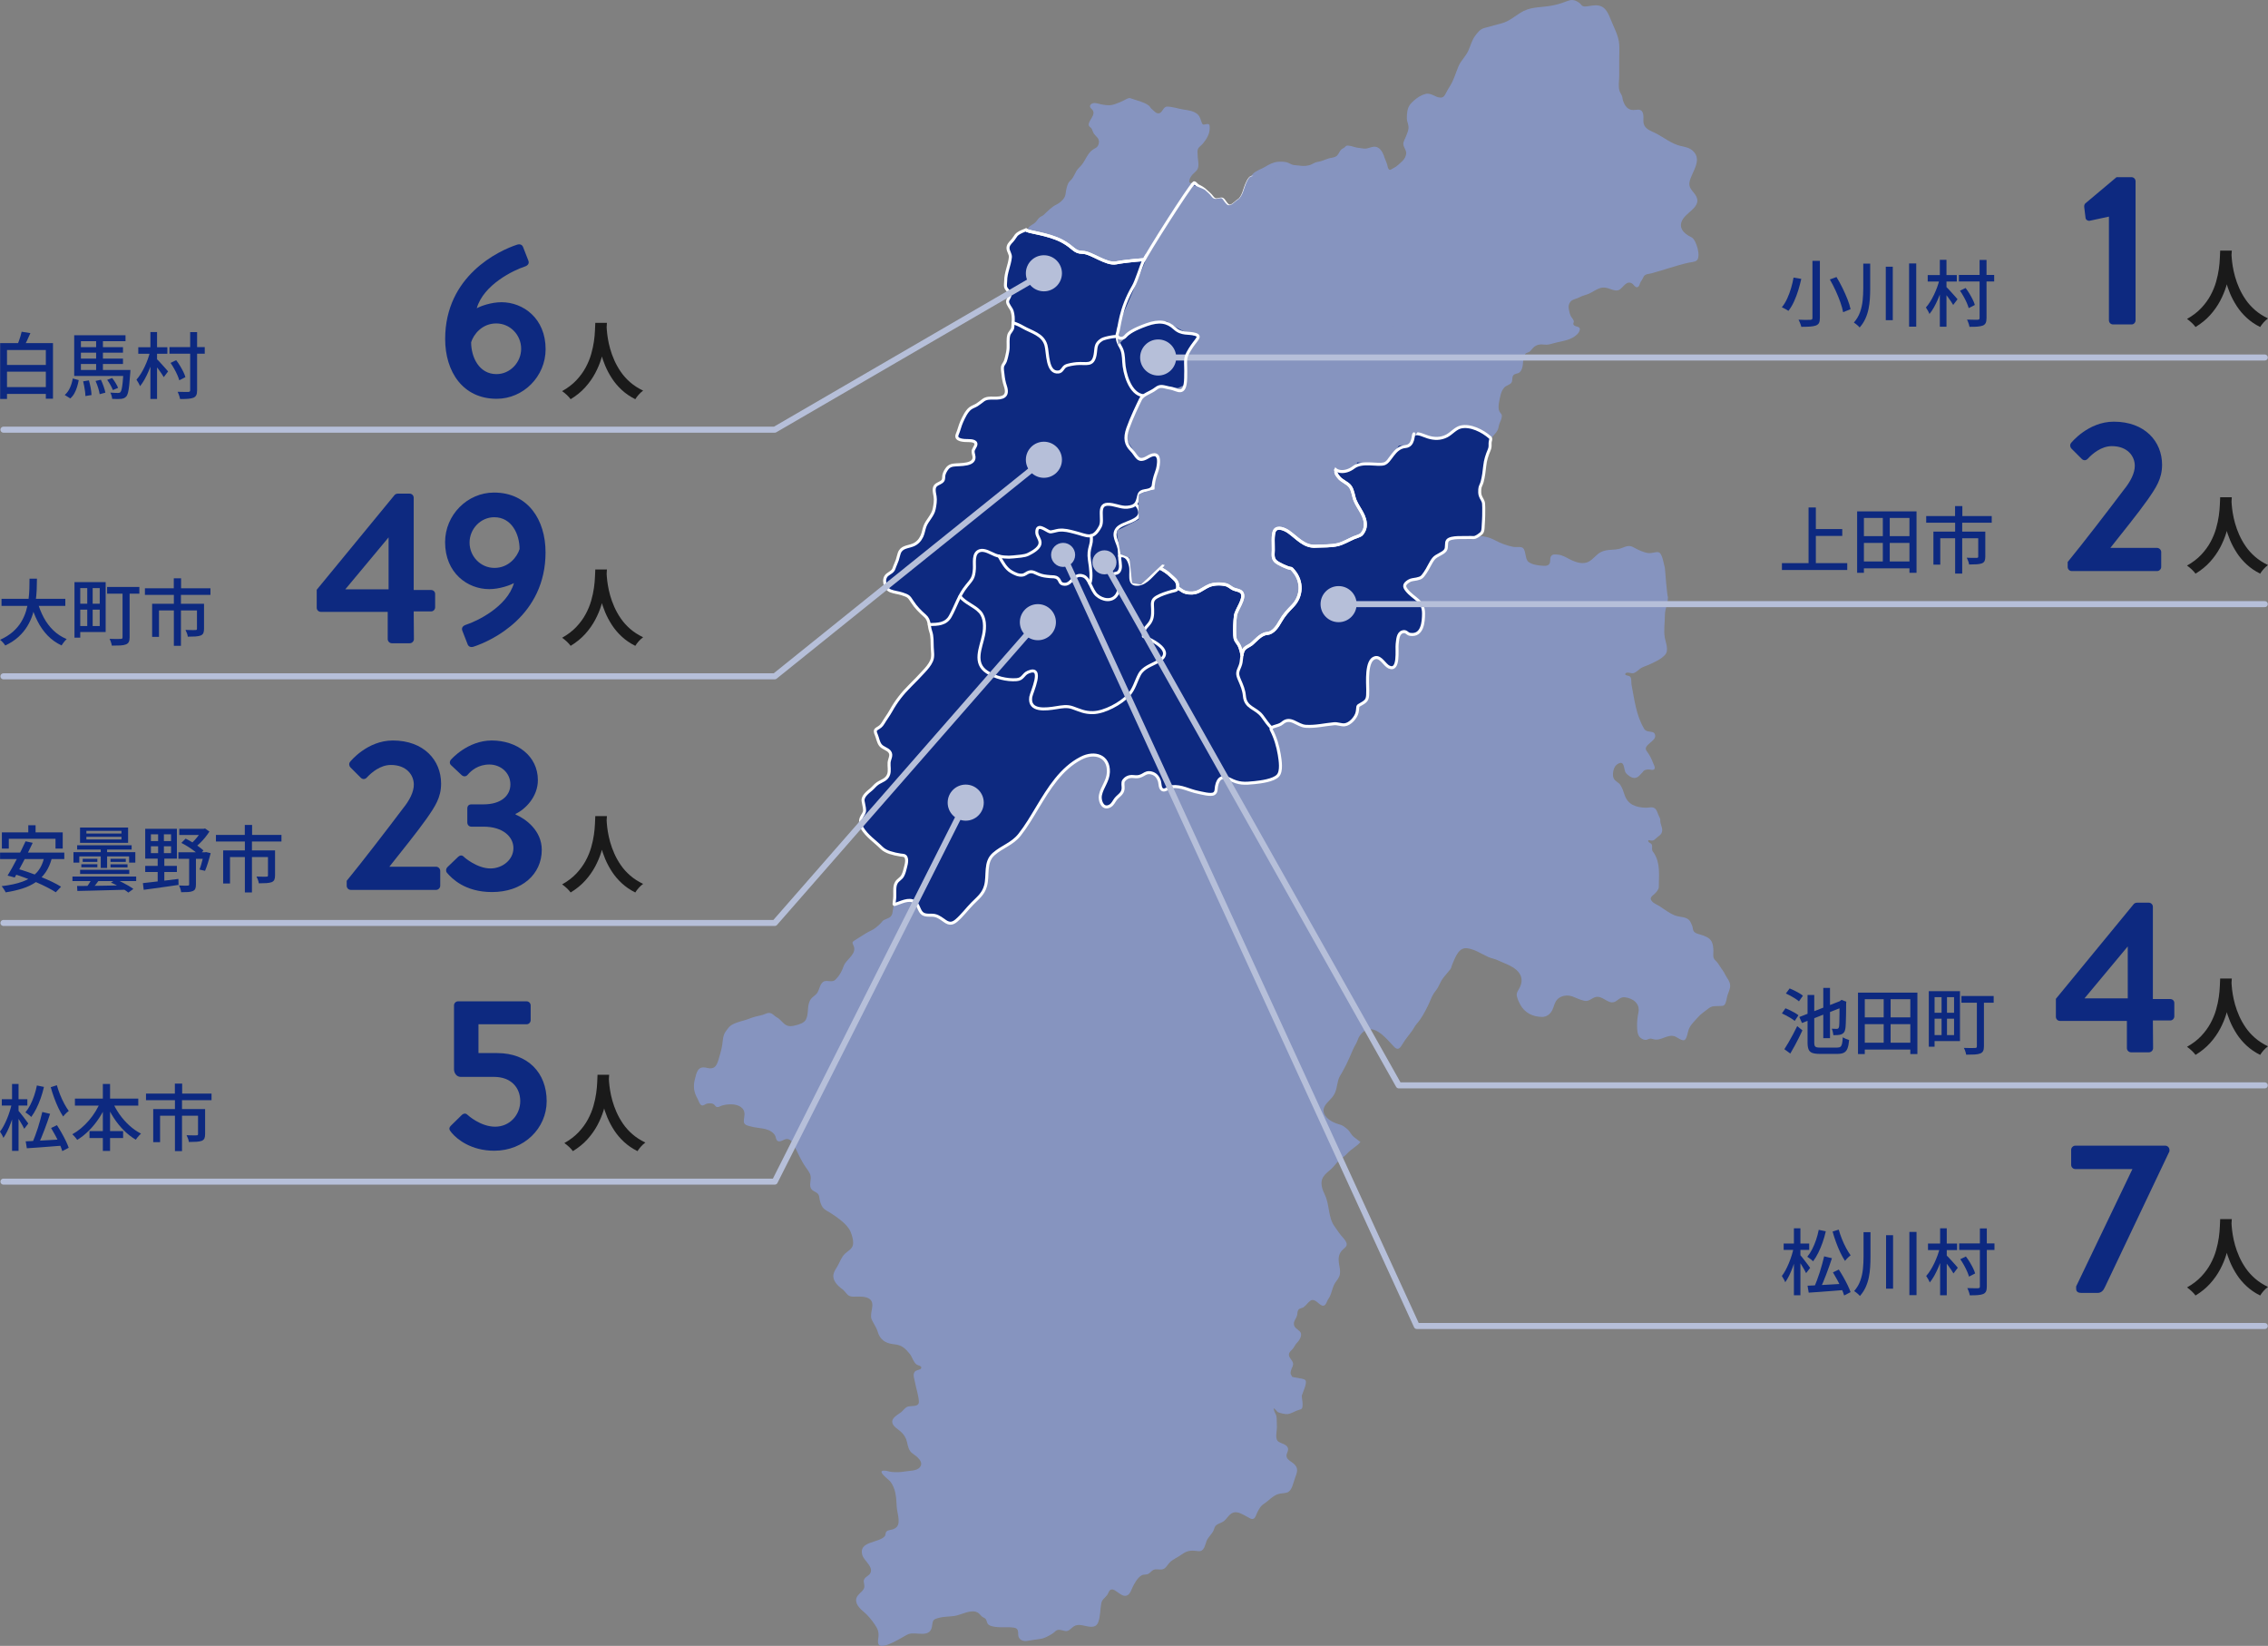 <?xml version="1.0" encoding="UTF-8"?><svg id="_レイヤー_2" xmlns="http://www.w3.org/2000/svg" width="377.106" height="273.607" viewBox="0 0 377.106 273.607"><rect x="0" y="0" width="377.106" height="273.607" fill="#808080" stroke="none"/><defs><style>.cls-1,.cls-2,.cls-3{stroke-linecap:round;stroke-linejoin:round;}.cls-1,.cls-4,.cls-3{fill-rule:evenodd;}.cls-1,.cls-3{stroke:#fff;stroke-width:.5px;}.cls-1,.cls-5{fill:#0d2980;}.cls-2{stroke:#b6bfd9;}.cls-2,.cls-3{fill:none;}.cls-4,.cls-6{fill:#8694bf;}.cls-7{fill:#b6bfd9;}.cls-8{fill:#1a1a1a;}</style></defs><g id="contents"><path class="cls-4" d="M230.638,27.334c-.09-.346-.277-.672-.385-1.016-.208-.67-.513-1.455-1.174-1.802-.794-.417-1.538.311-2.325.178-.548-.094-1.098-.105-1.624-.275-.289-.1-.585-.168-.889-.207-.428-.056-.44.073-.696.301-.155.137-.361.192-.519.336-.309.28-.424.75-.726,1.032-.361.339-.945.321-1.396.459-.581.178-1.127.473-1.735.559-.729.104-.89.441-1.633.602-.509.11-1.015.102-1.527.023-.304-.047-.614-.041-.917-.092-.418-.071-.765-.371-1.187-.463-.468-.102-.966-.113-1.441-.07-.795.071-1.508.462-2.177.868-.526.32-1.488.626-1.959,1.136-.6.65-.964,1.524-1.243,2.361-.17.511-.321,1.036-.598,1.502-.133.226-.295.452-.525.584-.475.272-1.249,1.331-1.842.802-.249-.222-.448-.535-.642-.799-.263-.363-.513-.217-.888-.138-.448.093-.753-.008-1.032-.39-.357-.492-.715-.715-1.055-1.055-.361-.361-.702-.625-1.163-.84-.231-.107-.73-.391-1.425-.526-.316-.061-.124-.619-.015-.84.22-.44.573-.743.932-1.08.425-.396.482-.912.417-1.46-.072-.616-.138-1.168-.138-1.792,0-.765.439-.812.906-1.379.609-.742,1.118-1.553,1.118-2.523,0-.343.043-.727-.357-.716-.475.011-.756.346-.964-.233-.159-.441-.3-1.021-.66-1.355-.626-.578-1.563-.697-2.372-.817-.9-.136-1.823-.485-2.733-.485-.687,0-.744,1.128-1.458,1.122-.298-.002-.521-.204-.721-.4-.147-.145-.519-.422-.605-.595-.378-.756-2.495-1.2-3.291-1.519-.314-.125-.809.199-1.073.34-.455.244-.911.415-1.395.595-.856.317-1.392.257-2.276.109-.442-.074-.954-.308-1.407-.233-.502.082-.819.538-.377.912.58.489.39,1.02.047,1.582-.182.301-.525.799-.469,1.17.038.241.288.328.426.509.206.269.241.623.432.901.331.485.868.716.847,1.391-.013.384-.182.794-.538.979-.727.375-1.101.794-1.514,1.506-.256.44-.488.9-.81,1.299-.305.377-.655.629-.904,1.061-.255.443-.441.929-.764,1.332-.153.192-.369.348-.502.555-.335.52-.455,1.397-.541,2.003-.101.704-.935,1.4-1.55,1.692-.738.351-1.476,1.129-2.068,1.683-.214.197-.462.254-.663.414-.301.238-.479.606-.756.872-.255.244-.955.552-1.101.844-.257.515-.968.36-1.313.706-.26.26-.507.312-.741.604-.253.315-.415.645-.702.948-.329.345-.674.71-.65,1.221.025.51.444.962.392,1.478-.138,1.341-.777,2.557-.781,3.924,0,.303-.086.739-.006,1.028.125.445.657.738.721,1.19.059.433-.383.783-.401,1.21-.022.506.592,1.088.748,1.575.193.606.23,1.261.179,1.89-.022.271-.044.54-.058.811-.025.503-.546.827-.674,1.329-.174.684-.075,1.409-.104,2.107-.019.472-.129.951-.237,1.411-.064.276-.136.552-.233.819-.132.366-.42.559-.469.969-.048.399.049.806.086,1.202.061.655.183,1.307.393,1.931.599,1.786-.451,2.066-1.975,2.021-.57-.016-1.197-.019-1.676.331-.356.26-.693.55-1.066.784-.361.229-.806.345-1.14.61-.618.495-1.084,1.505-1.404,2.215-.3.671-.445,1.399-.735,2.071-.441,1.027,1.176,1.048,1.852,1.048.532,0,1.558.083,1.17.906-.315.67-.519.619-.284,1.499.489,1.831-2.387,1.511-3.422,1.676-.324.053-.657.182-.882.431-.284.316-.57.811-.659,1.23-.072.343.033.672-.203.959-.25.304-.726.431-1.037.657-.596.435-.32,1.296-.222,1.909.11.681-.015,1.424-.146,2.093-.222,1.115-1.18,1.893-1.552,2.922-.192.535-.258,1.116-.501,1.635-.311.659-.812,1.194-1.5,1.458-.914.35-1.89.298-2.261,1.352-.13.366-.196.755-.32,1.124-.161.482-.4.921-.557,1.411-.173.536-.692.724-1.097,1.044-.847.673-.419,2.302.508,2.671.633.252,1.326.296,1.971.515,1.017.344,1.086.394,1.657,1.285.588.917,1.307,1.642,2.121,2.352.836.73.604,1.62.944,2.586.291.825.231,1.782.261,2.646.026.753.201,1.536-.113,2.249-.293.666-.781,1.228-1.272,1.756-.922.993-1.866,1.996-2.854,2.923-.415.391-.841.81-1.152,1.29-.389.604-.693,1.231-1.134,1.801-.316.408-.508.893-.769,1.337-.26.441-.617.814-.878,1.258-.279.475-.561.652-1.015.928-.42.253-.291.591-.108,1.015.242.562.3,1.216.686,1.706.401.508,1.155.614,1.527,1.103.446.584-.053,1.202-.092,1.812-.042.63.131,1.335-.073,1.947-.184.548-.761.938-1.221,1.241-.193.128-.436.157-.609.274-.43.286-.783.863-1.237,1.09-.353.177-.371.484-.759.823-.351.307-.489.542-.425,1.014.068.501.231.991.248,1.499.016.528-.366.828-.548,1.285-.198.501-.187,1.16.093,1.63.854,1.432,2.145,2.223,3.289,3.367.788.788,2.356,1.105,3.796,1.266.59.318.307,1.451.181,1.94-.125.491-.242,1.005-.491,1.453-.257.458-.746.653-1.022,1.093-.258.41-.274.904-.278,1.372-.011.998-.121,2.171-.316,3.159-.093.476-.056.765-.402,1.115-.325.329-1.105.436-1.341.751-.324.433-.762.802-1.187,1.132-.466.358-1.039.551-1.536.863-.625.392-1.243.791-1.872,1.175-.552.336-.394.407-.181.955.481,1.23-.974,2.079-1.511,2.998-.178.304-.253.607-.393.926-.306.697-.656,1.193-1.167,1.695-.472.463-1.309.044-1.835.247-.707.272-.78,1.402-1.184,1.961-.282.391-.757.597-1.036.994-.726,1.028-.273,2.328-.821,3.404-.286.558-1.106.802-1.666.944-.279.069-.58.148-.871.152-1.008.014-1.341-.776-2.074-1.331-.137-.103-.342-.183-.464-.286-.622-.534-.887-.781-1.75-.396-.473.209-1.023.286-1.522.411-.643.162-1.23.44-1.862.619-.755.215-2.023.519-2.568,1.129-.221.246-.428.545-.615.818-.404.595-.418,1.392-.514,2.078-.105.746-.318,1.466-.529,2.188-.329,1.13-.586,2.068-2.034,1.701-1.552-.394-1.714.787-2.01,1.957-.292,1.145-.141,2.136.45,3.15.174.299.332.987.696,1.122.324.118.638-.256.964-.304.335-.05.744-.071,1.042.122.24.158.244.435.588.469.252.024.528-.169.76-.244.534-.172,1.149-.225,1.708-.203,1.029.044,2.126.537,2.057,1.728-.053.901-.428,1.514.538,1.804.713.213,1.27.317,1.94.4.663.083,1.395.203,1.964.582.237.156.485.39.631.638.163.278.132.731.423.918.464.299,1.047-.311,1.529-.316.637-.007.964.54,1.218,1.059.628,1.283,1.147,2.492,1.971,3.681.397.57.812,1.025.806,1.752-.005.609-.286,1.305.117,1.851.263.356.745.435,1.043.746.28.292.24.621.319.992.093.434.235.893.49,1.26.316.454.938.712,1.394,1.008.516.335,1.026.68,1.508,1.063.555.444,1.094.933,1.487,1.529.199.302.327.611.435.954.167.537.329,1.151.217,1.717-.133.677-.852,1.018-1.312,1.446-.614.571-.846,1.393-1.264,2.098-.253.427-.57.863-.661,1.362-.188,1.032.739,1.925,1.501,2.469.424.304.676.877,1.15,1.107.353.171.838.107,1.22.107.671-.002,1.57-.026,2.137.396,1.054.786-.1,2.367.344,3.394.262.608.66,1.147.905,1.763.1.249.158.513.271.759.525,1.147,1.468,1.508,2.659,1.626,1.165.116,1.779.691,2.505,1.593.424.526.573,1.329,1.119,1.752.221.172.939.23.771.629-.101.239-.661.29-.866.417-.671.417-.272,1.27-.162,1.895.186,1.062.573,2.081.645,3.164.077,1.133-1.374.613-2.019.979-.36.203-.603.587-.924.847-.515.412-1.63.923-1.469,1.742.126.643.928,1.071,1.379,1.472.553.489.899,1.031,1.063,1.748.16.697.275,1.443.903,1.89.638.452,1.984,1.376,1.235,2.299-.528.65-1.722.569-2.472.705-.71.13-1.434.146-2.153.087-.475-.039-.936-.256-1.42-.224-1.096.072.84,1.47,1.067,1.741,1.005,1.2,1.05,2.792,1.128,4.275.061,1.149.907,3.054-.41,3.639-.382.222-.978.162-1.291.468-.202.199-.114.585-.301.794-1.012,1.133-4.386.803-3.718,3.107.28.968,1.786,1.859,1.376,2.928-.156.405-.62.585-.9.883-.44.467-.13.848-.13,1.373,0,.369-.185.618-.434.87-.469.476-1.033.873-.933,1.63.093.696.688,1.292,1.203,1.714.76.623,1.33,1.345,1.887,2.15.494.717.696,1.217.613,2.077-.033.351-.157.872.01,1.201.582,1.134,4.252-1.391,4.948-1.666,1.226-.485,3.547.724,3.933-1.204.101-.502.043-1.101.539-1.307.607-.253,1.25-.347,1.901-.397.447-.034.864-.058,1.3-.12,1.118-.158,2.792-1.202,3.894-.55.253.149.425.407.635.605.171.163.534.285.662.442.244.297.149.704.518.975.327.24.794.298,1.183.35,1.007.135,2.029-.04,3.034.128.676.112.673.576.682,1.145.015.925.925,1.23,1.724,1.007,0-.027,2.077-.271,2.404-.38.522-.175,1.223-.552,1.68-.862.314-.212.416-.487.838-.546.383-.051.79.122,1.162.189.61.11.971-.467,1.419-.76.42-.275.842-.285,1.329-.21.942.146,2.29.744,2.757-.506.363-.971.307-2.161.51-3.178.122-.607.644-.871.975-1.338.241-.337.293-.89.779-.924.308-.022.673.271.904.431.458.319,1.091.861,1.678.543.445-.241.604-.777.8-1.209.314-.689.881-1.741,1.581-2.113.338-.178.746-.058,1.07-.229.469-.246.622-.691,1.201-.755.468-.051.95.143,1.394-.088.463-.241.67-.775,1.044-1.118.571-.523,1.358-.837,1.985-1.301.915-.678,1.623-.663,2.701-.526,1.011.131,1.114-1.032,1.399-1.714.31-.742,1.054-1.23,1.257-2.026.201-.784.883-.796,1.472-1.157.642-.394.952-1.269,1.694-1.506.799-.256,1.639.35,2.308.69.321.164.727.51,1.1.308.302-.162.414-.686.559-.969.354-.691.549-1.114,1.222-1.555.507-.331.917-.765,1.408-1.1.429-.291.73-.448,1.257-.539.347-.061.751-.067,1.084-.17.84-.261,1.044-1.654,1.31-2.351.387-1.018.673-1.732-.232-2.481-.36-.298-.894-.538-1.098-.984-.278-.61.426-1.103.127-1.691-.249-.488-1.014-.657-1.454-.904-.759-.425-.316-1.749-.331-2.495-.01-.435-.034-.868-.036-1.304,0-.862-.401-.969-.506-1.77.259,0,.488.541.808.658.363.132,1.137.331,1.513.284.532-.066.99-.365,1.477-.562.794-.326,1.012-.089,1.012-1.076,0-.653-.126-.799-.126-1.455.18-.569.942-2.12.594-2.55-.285-.351-2.238-.414-2.239-.614-.001-.101-.193-.314-.217-.451-.032-.189.017-.381.066-.562.091-.339.339-.685.351-1.042.018-.589-.723-.987-.704-1.586.013-.389.347-.627.585-.889.261-.287.391-.627.63-.924.144-.18.315-.32.444-.517.266-.402.582-1.084.173-1.499-.451-.456-1.008-.636-1.005-1.307.001-.5.382-.874.519-1.336.088-.291.037-.667.203-.931.223-.355.614-.265.921-.495.396-.297.67-.728,1.062-1.031,1.067-.82,2.042,2.091,2.805.102.135-.352.392-.622.532-.968.235-.577.369-1.194.62-1.766.218-.498.635-.879.856-1.376.248-.557.165-1.143.058-1.725-.207-1.132-.295-2.058.663-2.885.402-.345.695-.58.465-1.112-.254-.584-.802-.999-1.15-1.522-.27-.407-.545-.776-.821-1.168-1.069-1.516-.781-3.587-1.59-5.226-.43-.869-.837-2.017-.286-2.922.332-.547.863-.918,1.332-1.34.463-.415.799-.941,1.256-1.36.464-.424,1.01-.772,1.43-1.244.66-.742,1.556-1.126,2.193-1.899-.374-.32-.802-.573-1.171-.9-.375-.334-.549-.784-.897-1.129-.215-.211-.445-.378-.689-.55-.34-.238-.53-.279-.96-.407-.973-.29-2.339-1.027-2.419-2.185-.067-.979,1.055-1.714,1.566-2.427.633-.884.602-1.716.884-2.716.14-.496.386-.819.623-1.238.465-.824.894-1.668,1.268-2.536.343-.801.618-1.506,1.062-2.264.242-.411.322-.884.599-1.284,1.922-2.772,4.29.289,5.716,1.801.427.453.804.466,1.152-.044.336-.487.586-.962.966-1.432.219-.272.406-.574.64-.845.418-.485.643-1.074,1.029-1.506.805-.9,1.342-1.967,1.874-3.04.322-.652.543-1.357.932-1.976.218-.349.501-.639.704-.998.269-.476.452-.996.77-1.442.402-.566.892-1.065,1.312-1.616.156-.207.158-.424.258-.668.225-.543.435-1.095.723-1.61.399-.714.905-1.299,1.786-1.196,1.266.15,2.388.941,3.526,1.454.505.228,1.066.297,1.542.525.87.419,1.827.721,2.642,1.249,1.345.875,1.753,2.111.919,3.535-.256.438-.462.754-.337,1.263.116.474.317.922.551,1.348.752,1.365,2.072,2.027,3.631,2.041.71.006,1.287-.409,1.628-1.016.384-.683.422-1.541,1.074-2.056.679-.535,1.611-.602,2.404-.307.654.245,1.28.58,1.974.707.867.158,1.328-.703,2.166-.67,1.164.046,1.99,1.542,3.187.623.398-.307.804-.612,1.335-.546,1.393.179,2.547,1.065,2.247,2.533-.156.765-.247,1.542-.224,2.325.017.527.045,1.299.411,1.73.2.236.547.429.851.485.367.068.472-.105.811-.182.252-.057.446.022.684.087,1.215.329,2.258-.867,3.464-.501.387.12,1.262.836,1.652.641.425-.215.551-1.327.701-1.732.31-.833.967-1.397,1.537-2.054.502-.576,1.066-.915,1.652-1.389.771-.625,1.205-.43,2.137-.498.202-.015.462.001.612-.162.322-.352.376-1.122.51-1.575.157-.531.462-1.064.459-1.631-.004-.699-.513-1.233-.811-1.801-.15-.289-.262-.54-.463-.798-.294-.376-.513-.803-.798-1.184-.209-.28-.554-.505-.678-.838-.122-.328-.027-.844-.041-1.19-.021-.507-.05-1.069-.291-1.527-.349-.662-1.153-.941-1.824-1.147-.337-.102-.73-.174-1.007-.408-.377-.322-.231-.693-.416-1.098-.125-.271-.24-.616-.433-.849-.513-.613-1.429-.549-2.133-.746-.961-.269-2-1.08-2.831-1.624-.416-.272-.921-.428-1.261-.807-.553-.617.038-.876.484-1.315.256-.252.636-.692.636-1.083,0-1.951.306-3.902-.812-5.649-.106-.168-.193-.189-.265-.397-.111-.324.059-.742-.119-1.051-.109-.189-.491-.268-.556-.495-.094-.335.312-.127.467-.119.381.019.506-.069.792-.347.453-.44,1.03-.614,1.058-1.35.024-.597-.373-1.121-.315-1.728.022-.227-.288-.732-.369-.96-.126-.351-.249-.765-.574-.988-.433-.298-1.009-.067-1.49-.087-1.614-.065-2.959-.488-3.511-2.143-.192-.576-.371-1.164-.719-1.67-.295-.431-.882-.603-1.098-1.095-.177-.402-.117-1.018.007-1.431.108-.359.305-.704.629-.911,1.29-.817.966.976,1.431,1.509.326.372.868.777,1.383.791.633.013.985-.609,1.404-.99.173-.347.575-.407.924-.427.262-.015.719.183.94-.007.303-.26-.064-.806-.165-1.087-.251-.703-.622-1.379-1.068-1.98-.695-.941,1.454-1.555,1.428-2.484-.029-1.107-1.34-.37-1.837-1.196-1.322-2.206-1.604-4.775-2.085-7.249-.129-.664.135-1.473-.605-1.579-.237-.034-.637-.165-.384-.403.298-.282.934.094,1.328-.032.477-.149.83-.586,1.249-.845.374-.231.821-.336,1.221-.516.899-.406,2.11-.934,2.764-1.685.661-.761.087-2.008-.058-2.854-.207-1.201.018-2.471.018-3.683,0-1.138.506-1.858.506-3.079-.124,0-.476-4.316-.506-4.809-.185-.617-.417-2.506-1.085-2.623-.491-.086-1.051.223-1.718.14-.718-.093-1.601-.512-2.231-.852-.381-.205-.61-.356-1.094-.305-.441.046-.825.271-1.242.4-1.065.332-2.187.066-3.235.578-.787.385-1.27,1.176-2.033,1.595-1.023.56-2.267.09-3.223-.399-.616-.316-1.193-.683-1.9-.749-.386-.035-.878-.129-1.147.226-.292.384-.03.948-.329,1.338-.27.356-.8.304-1.196.273-.737-.057-1.614-.178-2.228-.616-.684-.487-.359-2.19-1.141-2.434-.389-.123-1.008.003-1.444-.087-1.07-.219-2.029-.576-2.969-1.077-1.035-.554-1.996-.746-3.156-.734-.203.001.186-.331.246-.351.177-.06.39.083.595-.025.339-.179.289-.509.31-.855.053-.901.123-1.88.112-2.761-.006-.442.021-.887-.024-1.33-.056-.562-.405-.842-.559-1.353-.102-.332-.091-.676-.076-1.019.021-.503.261-.751.391-1.234.227-.839.345-1.79.436-2.652.105-1.005.367-1.784.757-2.715.162-.386.145-.686.134-1.134-.025-1.019.796-1.311,1.222-2.14.155-.306.169-.58.256-.901.124-.456.432-.904.461-1.383.028-.452-.214-.479-.406-.857-.342-.669.04-2.046.205-2.742.108-.45.298-.891.618-1.233.314-.336.92-.438,1.167-.786.246-.348.062-.83.288-1.181.256-.397.771-.266,1.096-.561.309-.281.437-.712.499-1.11.091-.58.047-1.243.328-1.778.188-.357.302-.281.644-.439.415-.192.575-.611.923-.881.5-.386,1.007-.476,1.624-.396.522.069.925-.015,1.426-.163.962-.286,1.974-.389,2.908-.767.597-.242,1.451-.78,1.623-1.444.208-.809-.892-.44-1.054-1.016-.054-.19.135-.316.065-.55-.092-.307-.385-.554-.518-.853-.163-.367-.248-.779-.312-1.174-.072-.438.025-.872.329-1.201.351-.381.972-.423,1.407-.668.543-.308,1.132-.387,1.692-.648.561-.262,1.068-.643,1.652-.852.67-.24,1.173-.138,1.821.102.492.181,1.102.406,1.582.082.643-.435,1.193-1.625,2.118-.941.223.165.419.577.734.566.422-.016.46-.633.639-.916.147-.232.311-.444.415-.703.254-.624.805-.545,1.361-.694,2.057-.549,4.077-1.296,6.152-1.763.396-.088.985-.101,1.33-.335.85-.58-.047-3.527-.803-3.88-1.401-.652-2.329-1.715-1.409-3.093.864-1.296,3.349-2.204,1.943-4.104-.5-.675-1.066-1.102-.875-2.043.322-1.577,2.209-3.604.561-5.129-.612-.566-1.28-.65-2.055-.83-1.495-.348-2.771-1.405-4.115-2.099-.74-.381-1.772-.665-2.008-1.574-.165-.636.103-1.441-.251-2.023-.316-.519-.981-.278-1.476-.273-.965.008-1.443-.735-1.719-1.572-.102-.305-.075-.594-.228-.899-.122-.244-.274-.452-.354-.718-.239-.786-.051-1.659-.051-2.465,0-.889-.001-1.777,0-2.667,0-.863.053-1.745-.001-2.607-.091-1.427-.903-2.831-1.416-4.134-.543-1.381-1.079-2.464-2.75-2.334-.328.024-.651.088-.978.129-.303.038-.921.182-1.184-.251-.144-.239-.728-.586-.95-.664-.685-.242-1.17-.008-1.805.233-.755.284-1.513.489-2.307.621-2.002.335-3.436.129-5.104,1.202-.942.607-1.873,1.386-2.959,1.683-.994.27-1.988.541-2.982.812-.702.191-1.142.777-1.548,1.336-.529.728-.737,1.616-1.101,2.425-.428.949-1.249,1.658-1.646,2.615-.445,1.069-.75,2.181-1.351,3.182-.253.42-.521.814-.731,1.26-.173.369-.381.733-.84.744-.927.022-1.566-.843-2.547-.605-.685.168-1.308.564-1.839,1.018-.24.202-.487.431-.684.676-.54.674-.587,1.56-.587,2.381,0,.466.239.895.275,1.358.045.577-.23,1.135-.434,1.662-.132.34-.431.833-.43,1.2.004.543.459.954.477,1.496.018.514-.274,1.018-.631,1.369-.345.339-1.057.994-1.462,1.159-.266.108-.57.449-.781.218-.192-.211-.226-.575-.288-.815Z"/><path class="cls-1" d="M247.745,72.718c-1.239-1.1-3.257-2.1-4.854-1.733-.876.2-1.54,1.076-2.341,1.487-1,.513-2.049.508-3.101.182-.814-.252-1.535-.702-2.27-.501-.139.037-.143-.113-.128-.205.046-.28.144-.564.314-.836.844-1.351-.084-2.194-.084-4.304s-.928-2.868-1.772-3.966c-.844-1.097-2.194-3.121-3.966-4.134-1.772-1.013-.337-2.699.591-4.218.928-1.518.591-2.7,1.434-4.05.844-1.35,1.351-1.771,1.435-3.037.085-1.266,1.097-.591,2.025-1.603.928-1.013-.169-2.193-1.097-3.206-.929-1.012-2.363.591-3.459.928-1.097.338-1.351,1.182-1.857,2.784-.506,1.603-1.182.507-2.615.676-1.434.168-2.615,1.35-4.641.675-1.295-.433-2.272-1.382-3.347-2.176-.911-.674-2.318-.826-3.079-1.636-.34-.364-.518-.926-.797-1.338-.296-.436-.626-.838-.887-1.299-.607-1.078-.861-2.286-.58-3.507.506-2.193-.506-1.35-2.531-.675-2.025.675-.928-1.772-.675-4.219.19-1.835-.655-3.377-1.317-3.334-.405.026-.864,1.143-1.069,1.758-.17.511-.321,1.037-.598,1.502-.132.225-.295.452-.525.584-.475.271-1.249,1.332-1.842.802-.249-.222-.448-.534-.642-.8-.263-.361-.512-.216-.888-.138-.448.094-.753-.007-1.031-.389-.358-.492-.716-.715-1.055-1.055-.362-.362-.818-.626-1.279-.843-.23-.106-.422-.473-.673-.512-.632.368-7.761,11.639-8.293,12.771-.139.01-3.082.226-4.681.546-1.638.327-4.149-1.748-5.567-1.748-1.419,0-1.486-.84-3.384-1.855-2.436-1.303-5.907-1.508-6.006-1.892,0,0-1.278.42-1.657.916-.246.321-.415.646-.702.948-.33.346-.674.711-.65,1.22.025.511.444.963.392,1.478-.138,1.341-.777,2.557-.781,3.924,0,.303-.086.741-.006,1.028.125.445.657.738.721,1.191.059.432-.383.782-.402,1.209-.022.507.593,1.088.749,1.576.194.604.23,1.26.179,1.89-.022.271-.044.54-.058.812-.025.502-.546.826-.674,1.327-.174.685-.074,1.411-.104,2.106-.018.474-.129.955-.237,1.414-.064.275-.136.551-.232.818-.133.366-.421.56-.47.969-.048.399.049.806.085,1.202.062.654.184,1.306.394,1.931.599,1.787-.451,2.064-1.976,2.022-.568-.018-1.196-.021-1.675.329-.356.26-.692.549-1.066.784-.361.229-.806.345-1.14.611-.618.492-1.084,1.503-1.403,2.215-.301.669-.446,1.399-.736,2.07-.441,1.027,1.176,1.049,1.852,1.049.532,0,1.559.081,1.171.904-.316.67-.52.621-.285,1.5.488,1.83-2.387,1.511-3.422,1.676-.324.052-.657.182-.882.431-.284.315-.57.811-.659,1.23-.071.343.033.673-.203.961-.25.302-.725.428-1.037.656-.596.435-.319,1.296-.222,1.907.11.684-.015,1.426-.147,2.096-.22,1.113-1.179,1.892-1.551,2.921-.192.534-.258,1.117-.501,1.634-.31.66-.811,1.195-1.5,1.458-.914.351-1.89.298-2.261,1.353-.13.366-.196.754-.32,1.125-.161.482-.399.92-.557,1.41-.174.537-.692.724-1.097,1.044-.847.673-.42,2.302.508,2.671.633.252,1.326.296,1.971.514,1.017.345,1.086.396,1.657,1.286.589.918,1.308,1.642,2.121,2.353.836.729.605,1.62.943,2.584.292.826.231,1.782.262,2.647.026.752.201,1.535-.113,2.249-.293.668-.781,1.23-1.271,1.757-.742.797-1.488,1.592-2.266,2.356-1.275,1.254-2.333,2.606-3.215,4.189-.4.719-.893,1.359-1.308,2.063-.279.475-.561.652-1.015.927-.42.254-.29.593-.107,1.017.241.56.299,1.214.685,1.706.401.507,1.155.614,1.527,1.101.447.585-.052,1.203-.093,1.812-.041.632.132,1.336-.072,1.947-.306.914-1.136,1.052-1.83,1.515-.396.266-.692.673-1.055.98-.557.473-1.478,1.126-1.366,1.947.069.501.232.991.248,1.499.016.527-.366.828-.547,1.284-.199.501-.188,1.161.092,1.631.854,1.432,2.145,2.222,3.289,3.367.371.37.875.617,1.368.779.581.189,1.188.329,1.795.414.343.047.702,0,.887.363.168.33.117.757.054,1.107-.033.184-.08.362-.127.542-.125.492-.241,1.005-.491,1.451-.257.461-.746.655-1.022,1.095-.258.41-.273.904-.278,1.374-.008.766.043,1.04-.083,1.798-.06.361-.069.532.062.493,1.07-.323,2.309-1.06,3.313-.46.677.404.707,1.566,1.351,1.994.572.38,1.351.158,1.992.29,1.495.308,2.142,2.075,3.576.869.983-.825,1.79-1.939,2.698-2.858.928-.938,1.807-1.583,2.181-2.927.492-1.767-.196-3.937,1.357-5.3,1.411-1.239,3.092-1.668,4.302-3.202,1.133-1.435,2.057-3.027,3.001-4.591,1.876-3.103,3.898-6.428,7.231-8.145,2.276-1.171,4.642-.361,4.539,2.312-.06,1.529-1.062,2.475-1.333,3.866-.151.778.271,2.142,1.246,1.904.582-.143.831-.554,1.123-1.034.513-.844,1.31-.988,1.41-1.948.043-.415-.148-1.038.1-1.371.229-.309.728-.79,1.669-.665,1.655.221,1.683-.914,2.946-.598.689.172,1.08.653,1.305,1.301.162.467.045,1.423.674,1.525.428.068.98-.502,1.427-.549,1.589-.162,2.813.635,4.317.931.564.111,2.147.561,2.667.235.432-.27.336-.771.422-1.229.267-1.433,1.025-1.798,2.212-1.185,1.506.78,2.446.752,4.127.572,1.017-.108,3.123-.361,3.869-1.157.677-.724.391-2.531.23-3.504-.226-1.363-.642-2.821-1.325-4.108-.329-.62,1.177-.546,1.799-1.101,1.401-1.253,2.464.42,3.938.509,1.661.099,3.079-.275,4.689-.426.602-.059,1.2.23,1.747.178.925-.086,1.923-1.227,2.098-2.082.217-1.074-.128-.941.69-1.384,1.075-.58,1.077-.918,1.074-2.339-.003-1.134-.351-5.009,1.251-5.36.935-.206,1.557,1.233,2.294,1.566,1.741.783,1.234-2.957,1.346-3.817.094-.714.107-1.778.86-2.03.663-.223.769.323,1.27.405,2.108.346,2.252-2.116,2.258-3.466.013-2.199-1.655-2.403-2.829-3.902-.47-.599-.431-.975.363-1.484.399-.259.867-.248,1.307-.345.836-.182.902-.312,1.391-.994.535-.75.911-1.732,1.43-2.378.479-.598,1.52-.805,1.956-1.393.358-.48.034-1.243.383-1.653.566-.661,2.842-.422,3.675-.484.302-.024.666.069.921-.036.517-.214.785-.497.989-.644.191-.139.289-.508.309-.853.053-.902.123-1.882.112-2.76-.005-.445.02-.889-.024-1.331-.056-.564-.405-.844-.56-1.353-.102-.332-.091-.677-.076-1.02.021-.501.261-.749.392-1.232.226-.842.344-1.792.434-2.653.105-1.006.367-1.784.758-2.716.161-.386.144-.686.133-1.134-.007-.299.252-.675-.012-.908ZM226.983,87.627c-.047.369-.31.921-.603,1.208-.264.257-.931.421-1.262.562-.837.359-1.736.905-2.616,1.132-1.144.295-2.602.22-3.812.286-1.84.098-3.022-1.39-4.423-2.387-.606-.43-1.849-.988-2.325-.23-.392.622-.203,2.498-.235,3.247-.046,1.1-.137,1.661.858,2.212.47.26,1.02.531,1.526.711.82.291.439-.098,1.011.571,1.486,1.74,1.404,4.192-.183,5.812-.74.755-1.448,1.501-1.992,2.478-.572,1.028-1.263,2.023-2.292,2.095-1.028.072-1.998,1.337-2.578,1.778-.427.324-1.029.482-1.312.994-.13.233-.199.5-.244.78l-.007-.003s-.174-1.2-.626-1.838c-.368-.518-.544-.684-.574-1.452-.043-1.048-.007-2.185.121-3.219.128-1.018,1.681-2.85,1.086-3.803-.261-.42-.981-.459-1.4-.643-.482-.211-.761-.593-1.344-.72-.854-.186-1.984-.162-2.756.184-1.298.581-1.736,1.337-3.307,1.198-.886-.079-1.253-.435-1.813-.84l-.069-.009c.018-.116.018-.263-.003-.448-.086-.779-.642-1.081-1.152-1.581-.568-.557-1.18-.945-1.827-1.262-.103-.052-.046-.058.022-.119.53-.476.634-.379.63-1.302-.003-1.179-.386-2.236-.658-3.366-.219-.911-.328-1.806.086-2.662.306-.63,1.078-.898.833-1.341l-.003-.005c.304-.14.619-.559,1.038-.936.844-.76,2.699-2.194,4.809-2.278,2.109-.085,1.52-1.013,1.435-2.025-.084-1.011.085-2.276.591-3.542.506-1.266,1.012-2.616,2.193-3.206,1.181-.591,4.049-.085,6.749-.169,2.7-.085,2.362-2.109,3.966-2.784,1.603-.676,2.615-.085,3.712.928s3.121,4.557,3.374,5.737c.076.352.286.622.583.798l.004-.004c-.259.408.135.834.376,1.157.495.667,1.46.923,1.933,1.577.469.648.506,1.59.808,2.314.615,1.477,1.903,2.633,1.675,4.411Z"/><path class="cls-3" d="M191.649,80.989c-.64.934-2.018.152-2.311,1.418-.29,1.257-.454,1.775-1.914,1.913-1.098.104-2.186-.551-3.309-.489-1.733.096-.558,2.556-1.179,3.71-1.249,2.32-2.159,1.48-4.288.949-.917-.23-1.601-.441-2.605-.347-.339.032-1.227.339-1.497.26-.621-.181-2.124-1.566-2.157.052-.015.705.67,1.265.529,1.963-.161.792-1.29,1.395-1.94,1.725-.659.335-1.747.339-2.478.435-.906.122-2.181.021-3.032-.316-.727-.286-1.748-.978-2.558-.716-1.188.385-.832,2.062-.895,3.008-.103,1.5-.354,1.701-1.288,2.845-1.315,1.608-1.79,3.383-2.719,5.052-.74,1.334-2.081,1.351-3.482,1.374"/><path class="cls-3" d="M168.431,53.657c.568.166,1.11.409,1.619.706,1.473.859,3.352,1.204,3.867,3.035.337,1.195.129,4.725,2.12,4.436.577-.083.679-.722,1.126-.974.396-.223,1.372-.365,1.848-.409,1.6-.148,2.708.515,3.077-1.482.209-1.126-.053-1.777,1.099-2.505.504-.317,2.706-.696,2.635-.447-.133.471.25,1.25.508,1.682.423.705.473,1.616.513,2.45.089,1.806.994,5.392,3.304,5.641"/><path class="cls-3" d="M181.415,89.047c.294,1.562-.593,1.978-.272,4.067.213,1.378.428,2.98.062,3.887"/><path class="cls-3" d="M188.866,83.868c.357.352.611.763.64,1.273.085,1.554-2.897,1.69-3.74,2.724-.888,1.091.087,2.235.309,3.349.052.256.043.906.084,1.195"/><path class="cls-3" d="M222.201,78.148c-.259.408.135.834.376,1.158.496.667,1.461.922,1.933,1.575.47.65.507,1.592.809,2.316.614,1.476,1.902,2.632,1.674,4.41-.047.369-.309.922-.603,1.208-.264.257-.932.42-1.262.562-.837.358-1.736.904-2.616,1.132-1.144.295-2.603.221-3.812.285-1.842.1-3.022-1.388-4.424-2.385-.605-.431-1.849-.988-2.325-.232-.393.622-.204,2.498-.234,3.247-.047,1.101-.138,1.661.858,2.212.47.26,1.02.531,1.527.711.82.292.438-.098,1.009.57,1.487,1.74,1.405,4.192-.183,5.812-.739.757-1.447,1.503-1.99,2.478-.573,1.028-1.264,2.024-2.293,2.097-1.028.071-1.997,1.335-2.577,1.777-.427.324-1.029.482-1.313.994-.415.746-.209,1.821-.584,2.668-.457,1.037-.507,1.291-.083,2.272.401.927.736,1.691.824,2.685.178,1.997,1.858,1.944,2.913,3.29.541.692,1.125,1.669,1.625,1.989"/><path class="cls-3" d="M166.114,92.451c.59,1.063,1.136,2.072,2.055,2.603.544.314,1.16.627,1.805.551.507-.06.714-.392,1.131-.509.625-.178,1.097.188,1.581.378.677.268,1.142.316,1.908.384.454.04.881-.037,1.272.273.458.362.262.984,1.175,1,1.234.019,1.491-1.964,3.113-1.361,1,.371,1.308,2.367,2.195,3.162.938.839,2.539,1.175,3.337-.057.378-.582.42-1.241.146-1.917-.15-.373-.521-.697-.73-1.044-.331-.548.229-.535.631-.657.294-.092.432-.384.513-.665.173-.603-.109-1.522-.087-2.183,1.177-.19,1.565.698,1.805,1.679.284,1.166-.53,3.179,1.221,3.041,1.483-.116,2.498-1.726,3.542-2.603.652-.546.768-.538.764-1.523-.003-1.177-.387-2.234-.658-3.365-.219-.911-.328-1.807.086-2.66.306-.632,1.078-.899.833-1.343"/><path class="cls-3" d="M159.626,99.15c.948,1.155,2.317,1.498,3.302,2.56.875.943.884,2.546.617,3.834-.441,2.144-1.758,4.679.58,6.192,1.38.891,3.264,1.373,4.899,1.249,1.107-.083,1.056-.896,1.958-1.268,2.71-1.118.508,3.421.401,4.162-.352,2.45,2.568,2.039,4.273,1.761.92-.15,1.779-.309,2.663.002,1.251.438,1.996.844,3.388.825,1.92-.026,4.701-1.531,5.971-2.937.907-1.005,1.167-2.224,1.78-3.39.629-1.194,1.954-1.545,3.084-2.174,2.928-1.633-.785-3.492-2.43-4.178.022-1.02.115-1.149.811-1.922.713-.791.753-1.55.727-2.578-.025-.973-.218-1.524.675-2.039.724-.417,1.643-.708,2.454-.93.736-.201,1.139-.118,1.036-1.055-.086-.779-.642-1.081-1.152-1.58-.568-.557-1.183-.938-1.827-1.262"/><path class="cls-3" d="M195.888,97.724c.561.404.929.761,1.815.84,1.57.138,2.009-.617,3.307-1.198.772-.346,1.902-.369,2.756-.183.584.128.861.509,1.345.721.418.183,1.139.222,1.4.641.594.953-.96,2.786-1.087,3.806-.128,1.033-.163,2.168-.122,3.217.03.77.207.935.575,1.452.451.639.626,1.838.626,1.838"/><path class="cls-5" d="M4.908,96.195h1.236c0,.568-.014,1.178-.042,1.83-.028.652-.09,1.322-.186,2.01-.096.688-.252,1.375-.468,2.064-.216.688-.516,1.352-.9,1.99-.384.641-.876,1.234-1.476,1.783-.6.547-1.332,1.025-2.196,1.434-.096-.152-.224-.318-.384-.498s-.32-.33-.48-.449c.832-.377,1.534-.814,2.106-1.314s1.036-1.045,1.392-1.633.63-1.197.822-1.83c.192-.631.328-1.264.408-1.895.08-.633.128-1.244.144-1.836s.024-1.145.024-1.656ZM.252,99.543h10.608v1.176H.252v-1.176ZM6.228,100.012c.256.943.602,1.822,1.038,2.639s.972,1.531,1.608,2.143c.636.611,1.374,1.094,2.214,1.445-.096.08-.198.184-.306.312-.108.127-.21.258-.306.391-.096.131-.176.25-.24.354-.888-.416-1.662-.967-2.322-1.65-.66-.684-1.218-1.479-1.674-2.381-.456-.904-.84-1.896-1.152-2.977l1.14-.275Z"/><path class="cls-5" d="M12.384,96.771h.96v9.227h-.96v-9.227ZM12.9,100.359h4.152v.982h-4.152v-.982ZM13.008,96.771h4.56v8.291h-4.56v-.996h3.576v-6.299h-3.576v-.996ZM14.508,97.31h.9v7.176h-.9v-7.176ZM17.808,97.574h5.364v1.117h-5.364v-1.117ZM20.376,98.078h1.176v7.861c0,.336-.046.596-.138.779s-.25.32-.474.408c-.24.096-.55.154-.93.174s-.85.029-1.41.029c-.016-.104-.044-.225-.084-.365s-.086-.277-.138-.414c-.052-.137-.106-.252-.162-.348.264.008.524.014.78.018s.48.004.672,0c.192-.004.328-.006.408-.006.12,0,.2-.021.24-.066.04-.043.06-.117.06-.223v-7.848Z"/><path class="cls-5" d="M24.096,97.791h10.896v1.104h-10.896v-1.104ZM25.296,100.371h7.884v1.104h-6.744v4.393h-1.14v-5.496ZM28.896,96.135h1.212v2.34h-1.212v-2.34ZM28.908,98.822h1.176v8.533h-1.176v-8.533ZM32.748,100.371h1.176v4.164c0,.295-.038.531-.114.707s-.226.312-.45.408c-.232.08-.52.133-.864.156-.344.023-.768.035-1.272.035-.016-.176-.064-.367-.144-.574-.08-.209-.16-.393-.24-.553.24.008.474.016.702.023.228.008.426.01.594.006s.284-.006.348-.006c.104,0,.174-.016.21-.047.036-.033.054-.088.054-.168v-4.152Z"/><path class="cls-5" d="M52.661,101.031v-2.988l12.958-15.766c.108-.107.288-.217.54-.217h1.943c.36,0,.685.289.685.686v15.334h2.879c.396,0,.685.287.685.646v2.232c0,.359-.288.684-.685.684h-2.879l.036,4.607c0,.359-.324.684-.685.684h-2.987c-.36,0-.684-.324-.684-.684v-4.535h-11.123c-.396,0-.684-.324-.684-.684ZM64.611,97.971v-8.639l-7.199,8.639h7.199Z"/><path class="cls-5" d="M77.536,103.838c1.691-.539,6.803-2.951,7.919-6.91-.612.359-2.412,1.008-4.104,1.008-3.6,0-7.344-2.664-7.344-7.811,0-4.537,3.708-8.244,8.136-8.244,5.651,0,8.566,4.535,8.566,9.936,0,10.51-8.891,14.686-11.986,15.693-.504.145-.864-.035-1.008-.504l-.828-2.123c-.18-.432-.036-.828.648-1.045ZM86.39,91.275c0-2.447-1.296-5.291-4.211-5.291-2.269,0-4.104,1.943-4.104,4.211,0,2.305,1.835,4.213,4.139,4.213,2.376,0,3.78-1.836,4.176-3.133Z"/><path class="cls-8" d="M98.982,94.665h1.932c-.019.393-.051.896-.098,1.513-.047.616-.133,1.3-.259,2.051s-.315,1.538-.567,2.359-.595,1.64-1.029,2.457c-.434.816-.985,1.596-1.652,2.338-.667.741-1.477,1.402-2.429,1.98-.149-.215-.353-.443-.609-.686-.257-.243-.525-.462-.805-.658.933-.522,1.717-1.12,2.352-1.792.634-.672,1.152-1.379,1.554-2.121s.709-1.488.924-2.24c.214-.751.369-1.463.462-2.135s.149-1.274.168-1.806c.019-.532.037-.952.056-1.261ZM100.844,95.044c.009.177.028.457.056.84.028.383.084.84.168,1.372.084.531.212,1.108.385,1.729.173.621.404,1.258.693,1.911.29.653.649,1.293,1.078,1.918s.95,1.204,1.561,1.736c.611.531,1.328.994,2.149,1.386-.271.196-.521.425-.749.686-.229.262-.413.509-.553.742-.859-.429-1.608-.94-2.247-1.533-.64-.592-1.186-1.236-1.638-1.932s-.828-1.402-1.127-2.121-.539-1.426-.721-2.121c-.182-.695-.32-1.342-.413-1.938-.094-.598-.157-1.115-.189-1.555-.033-.438-.059-.756-.077-.951l1.624-.168Z"/><polyline class="cls-2" points=".572 112.43 128.822 112.43 173.572 76.43"/><circle class="cls-7" cx="173.572" cy="76.43" r="3"/><circle class="cls-7" cx="172.572" cy="103.43" r="3"/><path class="cls-5" d="M.025,57.043h8.784v9.24h-1.188v-8.1H1.165v8.135H.025v-9.275ZM.577,60.666h7.584v1.117H.577v-1.117ZM.613,64.351h7.548v1.139H.613v-1.139ZM3.601,55.146l1.452.229c-.184.424-.374.846-.57,1.266-.196.42-.378.781-.546,1.086l-1.104-.252c.096-.217.192-.459.288-.732.096-.271.188-.547.276-.828.088-.279.156-.535.204-.768Z"/><path class="cls-5" d="M12.097,62.922l.996.266c-.072.383-.166.766-.282,1.145-.116.381-.264.732-.444,1.057-.18.324-.406.605-.678.846l-.924-.576c.368-.32.66-.723.876-1.211.216-.488.368-.996.456-1.525ZM12.337,55.734h8.532v.984h-7.416v5.268h-1.116v-6.252ZM12.337,61.506h8.424v.996h-8.424v-.996ZM12.949,57.715h7.5v.912h-7.5v-.912ZM12.949,59.611h7.5v.9h-7.5v-.9ZM13.825,63.391l.96-.156c.112.393.21.812.294,1.26.084.449.13.84.138,1.176l-1.02.168c0-.223-.018-.475-.054-.756-.036-.279-.082-.564-.138-.857-.056-.291-.116-.57-.18-.834ZM15.889,63.33l.888-.203c.16.336.312.707.456,1.115s.24.752.288,1.033l-.948.252c-.04-.289-.124-.639-.252-1.051s-.272-.793-.432-1.146ZM15.985,56.264h1.128v5.639h-1.128v-5.639ZM17.821,63.15l.828-.312c.2.258.394.539.582.848.188.307.322.574.402.797l-.864.359c-.088-.23-.22-.508-.396-.826-.176-.32-.36-.609-.552-.865ZM20.533,61.506h1.152c-.008.232-.016.389-.024.469-.056.84-.114,1.527-.174,2.064-.06.535-.128.949-.204,1.242-.076.291-.174.502-.294.629-.112.129-.236.221-.372.277-.136.055-.292.096-.468.119-.16.016-.376.025-.648.029-.272.004-.556-.006-.852-.029-.008-.152-.04-.326-.096-.521-.056-.197-.128-.371-.216-.521.272.023.524.039.756.047s.4.012.504.012c.112,0,.196-.008.252-.023s.112-.053.168-.107c.08-.08.15-.244.21-.492.06-.248.116-.617.168-1.104.052-.488.098-1.129.138-1.922v-.168Z"/><path class="cls-5" d="M24.961,58.422l.744.266c-.12.488-.264.992-.432,1.512s-.358,1.025-.57,1.518-.438.951-.678,1.381c-.24.428-.488.793-.744,1.098-.056-.16-.144-.344-.264-.553-.12-.207-.228-.385-.324-.527.24-.271.474-.588.702-.949.228-.359.442-.75.642-1.17.2-.42.38-.85.54-1.289s.288-.869.384-1.285ZM22.993,57.726h4.836v1.08h-4.836v-1.08ZM25.009,55.195h1.104v11.123h-1.104v-11.123ZM26.053,59.67c.096.08.232.217.408.408.176.193.366.4.57.625s.39.432.558.623c.168.193.288.332.36.42l-.72.949c-.088-.16-.208-.352-.36-.576s-.316-.457-.492-.697c-.176-.238-.346-.463-.51-.672-.164-.207-.298-.379-.402-.516l.588-.564ZM28.177,57.703h5.868v1.092h-5.868v-1.092ZM28.357,60.33l.936-.455c.224.287.438.602.642.941.204.34.386.672.546.996.16.324.276.619.348.883l-1.02.527c-.072-.264-.182-.562-.33-.895-.148-.332-.32-.674-.516-1.025-.196-.352-.398-.676-.606-.973ZM31.621,55.207h1.152v9.66c0,.359-.046.633-.138.822-.092.188-.246.33-.462.426-.224.088-.52.146-.888.18-.368.031-.816.043-1.344.035-.016-.111-.046-.24-.09-.383-.044-.145-.094-.289-.15-.432-.056-.145-.112-.273-.168-.385.392.016.756.023,1.092.023h.696c.112-.008.19-.031.234-.072.044-.039.066-.115.066-.227v-9.648Z"/><path class="cls-5" d="M86.004,40.666c.504-.145.864.035,1.008.504l.828,2.123c.18.432.036.828-.648,1.043-1.691.541-6.803,2.953-7.919,6.912.612-.359,2.412-1.008,4.104-1.008,3.6,0,7.344,2.664,7.344,7.811,0,4.535-3.708,8.244-8.136,8.244-5.65,0-8.566-4.537-8.566-9.936,0-10.512,8.891-14.686,11.986-15.693ZM86.653,57.978c0-2.303-1.836-4.211-4.14-4.211-2.376,0-3.779,1.836-4.176,3.131,0,2.449,1.296,5.293,4.212,5.293,2.268,0,4.104-1.945,4.104-4.213Z"/><path class="cls-8" d="M98.982,53.665h1.932c-.019.393-.051.896-.098,1.513-.047.616-.133,1.3-.259,2.051s-.315,1.538-.567,2.359-.595,1.64-1.029,2.457c-.434.816-.985,1.596-1.652,2.338-.667.741-1.477,1.402-2.429,1.98-.149-.215-.353-.443-.609-.686-.257-.243-.525-.462-.805-.658.933-.522,1.717-1.12,2.352-1.792.634-.672,1.152-1.379,1.554-2.121s.709-1.488.924-2.24c.214-.751.369-1.463.462-2.135s.149-1.274.168-1.806c.019-.532.037-.952.056-1.261ZM100.844,54.044c.009.177.028.457.056.84.028.383.084.84.168,1.372.084.531.212,1.108.385,1.729.173.621.404,1.258.693,1.911.29.653.649,1.293,1.078,1.918s.95,1.204,1.561,1.736c.611.531,1.328.994,2.149,1.386-.271.196-.521.425-.749.686-.229.262-.413.509-.553.742-.859-.429-1.608-.94-2.247-1.533-.64-.592-1.186-1.236-1.638-1.932s-.828-1.402-1.127-2.121-.539-1.426-.721-2.121c-.182-.695-.32-1.342-.413-1.938-.094-.598-.157-1.115-.189-1.555-.033-.438-.059-.756-.077-.951l1.624-.168Z"/><polyline class="cls-2" points=".572 71.43 128.822 71.43 173.572 45.43"/><circle class="cls-7" cx="173.572" cy="45.43" r="3"/><path class="cls-5" d="M298.217,46.146l1.284.217c-.128.592-.292,1.215-.492,1.871-.2.656-.436,1.283-.708,1.879s-.584,1.117-.936,1.566c-.088-.064-.198-.135-.33-.211-.132-.076-.266-.148-.402-.217-.136-.066-.256-.125-.36-.174.344-.416.644-.906.9-1.469.256-.564.472-1.15.648-1.758.176-.609.308-1.178.396-1.705ZM301.361,43.363h1.236v9.479c0,.385-.05.668-.15.854-.1.184-.274.324-.522.42-.24.088-.56.145-.96.174-.4.027-.884.041-1.452.041-.024-.111-.062-.238-.114-.377-.052-.141-.108-.283-.168-.426-.06-.145-.122-.273-.186-.385.288.016.566.025.834.029.268.006.504.006.708,0,.204-.004.35-.006.438-.006.12-.008.206-.033.258-.078.052-.043.078-.125.078-.246v-9.479ZM304.253,46.459l1.104-.408c.344.561.674,1.162.99,1.807.316.643.596,1.273.84,1.889.244.617.414,1.168.51,1.656l-1.236.492c-.088-.48-.242-1.031-.462-1.656-.22-.623-.482-1.266-.786-1.926s-.624-1.277-.96-1.854Z"/><path class="cls-5" d="M309.81,43.83h1.152v4.117c0,.576-.018,1.154-.054,1.734-.036.58-.112,1.146-.228,1.703-.116.557-.29,1.09-.522,1.602-.232.512-.548.996-.948,1.453-.072-.088-.166-.186-.282-.289-.116-.104-.234-.203-.354-.299-.12-.098-.228-.174-.324-.229.464-.537.806-1.113,1.026-1.734.22-.619.364-1.264.432-1.932s.102-1.342.102-2.021v-4.105ZM313.554,44.334h1.164v8.893h-1.164v-8.893ZM317.43,43.795h1.188v10.512h-1.188v-10.512Z"/><path class="cls-5" d="M322.494,46.422l.744.266c-.12.488-.264.992-.432,1.512s-.358,1.025-.57,1.518-.438.951-.678,1.381c-.24.428-.488.793-.744,1.098-.056-.16-.144-.344-.264-.553-.12-.207-.228-.385-.324-.527.24-.271.474-.588.702-.949.228-.359.442-.75.642-1.17.2-.42.38-.85.54-1.289s.288-.869.384-1.285ZM320.525,45.726h4.836v1.08h-4.836v-1.08ZM322.541,43.195h1.104v11.123h-1.104v-11.123ZM323.585,47.67c.096.08.232.217.408.408.176.193.366.4.57.625s.39.432.558.623c.168.193.288.332.36.42l-.72.949c-.088-.16-.208-.352-.36-.576s-.316-.457-.492-.697c-.176-.238-.346-.463-.51-.672-.164-.207-.298-.379-.402-.516l.588-.564ZM325.709,45.703h5.868v1.092h-5.868v-1.092ZM325.89,48.33l.936-.455c.224.287.438.602.642.941.204.34.386.672.546.996.16.324.276.619.348.883l-1.02.527c-.072-.264-.182-.562-.33-.895-.148-.332-.32-.674-.516-1.025-.196-.352-.398-.676-.606-.973ZM329.153,43.207h1.152v9.66c0,.359-.046.633-.138.822-.092.188-.246.33-.462.426-.224.088-.52.146-.888.18-.368.031-.816.043-1.344.035-.016-.111-.046-.24-.09-.383-.044-.145-.094-.289-.15-.432-.056-.145-.112-.273-.168-.385.392.016.756.023,1.092.023h.696c.112-.008.19-.031.234-.072.044-.039.066-.115.066-.227v-9.648Z"/><path class="cls-5" d="M350.658,36.008l-3.167.684c-.324.072-.685-.143-.721-.467l-.216-1.764c-.036-.289.036-.504.18-.648l5.184-4.355h2.52c.36,0,.648.324.648.684v23.109c0,.359-.288.684-.648.684h-3.096c-.396,0-.684-.324-.684-.684v-17.242Z"/><path class="cls-8" d="M369.155,41.665h1.932c-.019.393-.051.896-.098,1.513-.047.616-.133,1.3-.259,2.051s-.315,1.538-.567,2.359-.595,1.64-1.029,2.457c-.434.816-.985,1.596-1.652,2.338-.667.741-1.477,1.402-2.429,1.98-.149-.215-.353-.443-.609-.686-.257-.243-.525-.462-.805-.658.933-.522,1.717-1.12,2.352-1.792.634-.672,1.152-1.379,1.554-2.121s.709-1.488.924-2.24c.214-.751.369-1.463.462-2.135s.149-1.274.168-1.806c.019-.532.037-.952.056-1.261ZM371.017,42.044c.009.177.028.457.056.84.028.383.084.84.168,1.372.084.531.212,1.108.385,1.729.173.621.404,1.258.693,1.911.29.653.649,1.293,1.078,1.918s.95,1.204,1.561,1.736c.611.531,1.328.994,2.149,1.386-.271.196-.521.425-.749.686-.229.262-.413.509-.553.742-.859-.429-1.608-.94-2.247-1.533-.64-.592-1.186-1.236-1.638-1.932s-.828-1.402-1.127-2.121-.539-1.426-.721-2.121c-.182-.695-.32-1.342-.413-1.938-.094-.598-.157-1.115-.189-1.555-.033-.438-.059-.756-.077-.951l1.624-.168Z"/><circle class="cls-7" cx="192.572" cy="59.43" r="3"/><path class="cls-5" d="M296.286,93.615h10.86v1.139h-10.86v-1.139ZM300.713,84.363h1.212v9.863h-1.212v-9.863ZM301.361,87.951h4.956v1.139h-4.956v-1.139Z"/><path class="cls-5" d="M308.79,85.012h9.876v10.211h-1.176v-9.119h-7.572v9.119h-1.128v-10.211ZM309.425,93.338h8.592v1.141h-8.592v-1.141ZM309.438,89.127h8.604v1.127h-8.604v-1.127ZM313.062,85.527h1.152v8.398h-1.152v-8.398Z"/><path class="cls-5" d="M320.273,85.791h10.896v1.104h-10.896v-1.104ZM321.474,88.371h7.884v1.104h-6.744v4.393h-1.14v-5.496ZM325.073,84.135h1.212v2.34h-1.212v-2.34ZM325.085,86.822h1.176v8.533h-1.176v-8.533ZM328.925,88.371h1.176v4.164c0,.295-.038.531-.114.707s-.226.312-.45.408c-.232.08-.52.133-.864.156-.344.023-.768.035-1.272.035-.016-.176-.064-.367-.144-.574-.08-.209-.16-.393-.24-.553.24.008.474.016.702.023.228.008.426.01.594.006s.284-.006.348-.006c.104,0,.174-.016.21-.047.036-.033.054-.088.054-.168v-4.152Z"/><path class="cls-5" d="M343.8,93.422c2.375-2.879,6.911-8.783,9.322-11.986,1.116-1.367,1.836-2.771,1.836-3.996,0-1.619-1.224-3.275-3.815-3.275-1.728,0-3.204,1.225-4.031,2.125-.288.287-.685.287-.972,0l-1.729-1.729c-.216-.217-.288-.648-.036-.936,0,0,2.808-3.527,7.092-3.527,5.147,0,8.026,3.275,8.026,7.162,0,2.34-1.008,3.816-2.411,5.832-1.548,2.195-4.284,5.578-6.191,7.99h7.775c.359,0,.684.324.684.684v2.484c0,.359-.324.684-.684.684h-14.183c-.396,0-.684-.324-.684-.684v-.828Z"/><path class="cls-8" d="M369.155,82.665h1.932c-.019.393-.051.896-.098,1.513-.047.616-.133,1.3-.259,2.051s-.315,1.538-.567,2.359-.595,1.64-1.029,2.457c-.434.816-.985,1.596-1.652,2.338-.667.741-1.477,1.402-2.429,1.98-.149-.215-.353-.443-.609-.686-.257-.243-.525-.462-.805-.658.933-.522,1.717-1.12,2.352-1.792.634-.672,1.152-1.379,1.554-2.121s.709-1.488.924-2.24c.214-.751.369-1.463.462-2.135s.149-1.274.168-1.806c.019-.532.037-.952.056-1.261ZM371.017,83.044c.009.177.028.457.056.84.028.383.084.84.168,1.372.084.531.212,1.108.385,1.729.173.621.404,1.258.693,1.911.29.653.649,1.293,1.078,1.918s.95,1.204,1.561,1.736c.611.531,1.328.994,2.149,1.386-.271.196-.521.425-.749.686-.229.262-.413.509-.553.742-.859-.429-1.608-.94-2.247-1.533-.64-.592-1.186-1.236-1.638-1.932s-.828-1.402-1.127-2.121-.539-1.426-.721-2.121c-.182-.695-.32-1.342-.413-1.938-.094-.598-.157-1.115-.189-1.555-.033-.438-.059-.756-.077-.951l1.624-.168Z"/><line class="cls-2" x1="376.572" y1="100.43" x2="223.572" y2="100.43"/><circle class="cls-7" cx="222.572" cy="100.43" r="3"/><path class="cls-5" d="M296.286,168.467l.588-.852c.248.096.508.209.78.342.272.131.532.27.78.414.248.145.448.279.6.408l-.624.936c-.152-.129-.348-.268-.588-.42-.24-.152-.494-.301-.762-.443-.268-.145-.526-.273-.774-.385ZM296.693,174.418c.2-.311.424-.678.672-1.098.248-.42.498-.867.75-1.344.252-.477.49-.941.714-1.398l.864.709c-.192.424-.402.861-.63,1.314-.228.451-.46.893-.696,1.324-.236.434-.466.836-.69,1.213l-.984-.721ZM296.945,165.154l.624-.84c.256.104.522.225.798.359.276.137.54.279.792.428.252.146.458.289.618.426l-.66.936c-.152-.137-.35-.283-.594-.443s-.506-.316-.786-.469c-.28-.152-.544-.283-.792-.396ZM299.178,169.066l6.996-2.736.432.996-6.984,2.736-.444-.996ZM300.545,165.406h1.116v7.908c0,.232.024.408.072.527.048.121.142.203.282.246.14.045.346.066.618.066h2.82c.248,0,.434-.045.558-.137.124-.092.214-.264.27-.512.056-.246.096-.6.12-1.055.144.08.318.164.522.252.204.088.382.152.534.191-.048.568-.134,1.021-.258,1.361-.125.342-.316.582-.576.727-.26.145-.626.217-1.098.217h-2.964c-.52,0-.928-.055-1.224-.162s-.502-.301-.618-.576c-.116-.275-.174-.662-.174-1.158v-7.896ZM303.162,164.23h1.116v8.352h-1.116v-8.352ZM305.861,166.547h-.096l.228-.18.204-.156.804.312-.036.18c0,.719-.006,1.369-.018,1.949-.012.58-.026,1.07-.042,1.471s-.04.688-.072.863c-.04.281-.118.494-.234.643-.116.148-.27.258-.462.33-.176.057-.386.092-.63.107s-.466.023-.666.023c-.016-.168-.048-.355-.096-.562-.048-.209-.108-.381-.18-.516.16.008.324.014.492.018s.288.006.36.006c.088,0,.16-.02.216-.061.056-.039.104-.127.144-.264.024-.104.042-.33.054-.678s.02-.812.024-1.393.006-1.277.006-2.094Z"/><path class="cls-5" d="M308.934,165.012h9.876v10.211h-1.176v-9.119h-7.572v9.119h-1.128v-10.211ZM309.569,173.338h8.592v1.141h-8.592v-1.141ZM309.582,169.127h8.604v1.127h-8.604v-1.127ZM313.206,165.527h1.152v8.398h-1.152v-8.398Z"/><path class="cls-5" d="M320.706,164.771h.96v9.227h-.96v-9.227ZM321.222,168.359h4.152v.982h-4.152v-.982ZM321.33,164.771h4.56v8.291h-4.56v-.996h3.576v-6.299h-3.576v-.996ZM322.83,165.31h.9v7.176h-.9v-7.176ZM326.129,165.574h5.364v1.117h-5.364v-1.117ZM328.698,166.078h1.176v7.861c0,.336-.046.596-.138.779s-.25.32-.474.408c-.24.096-.55.154-.93.174s-.85.029-1.41.029c-.016-.104-.044-.225-.084-.365s-.086-.277-.138-.414c-.052-.137-.106-.252-.162-.348.264.008.524.014.78.018s.48.004.672,0c.192-.004.328-.006.408-.006.12,0,.2-.021.24-.066.04-.043.06-.117.06-.223v-7.848Z"/><path class="cls-5" d="M341.838,169.031v-2.988l12.958-15.766c.108-.107.288-.217.54-.217h1.943c.36,0,.685.289.685.686v15.334h2.879c.396,0,.685.287.685.646v2.232c0,.359-.288.684-.685.684h-2.879l.036,4.607c0,.359-.324.684-.685.684h-2.987c-.36,0-.684-.324-.684-.684v-4.535h-11.123c-.396,0-.684-.324-.684-.684ZM353.789,165.971v-8.639l-7.199,8.639h7.199Z"/><path class="cls-8" d="M369.155,162.665h1.932c-.019.393-.051.896-.098,1.513-.047.616-.133,1.3-.259,2.051s-.315,1.538-.567,2.359-.595,1.64-1.029,2.457c-.434.816-.985,1.596-1.652,2.338-.667.741-1.477,1.402-2.429,1.98-.149-.215-.353-.443-.609-.686-.257-.243-.525-.462-.805-.658.933-.522,1.717-1.12,2.352-1.792.634-.672,1.152-1.379,1.554-2.121s.709-1.488.924-2.24c.214-.751.369-1.463.462-2.135s.149-1.274.168-1.806c.019-.532.037-.952.056-1.261ZM371.017,163.044c.009.177.028.457.056.84.028.383.084.84.168,1.372.084.531.212,1.108.385,1.729.173.621.404,1.258.693,1.911.29.653.649,1.293,1.078,1.918s.95,1.204,1.561,1.736c.611.531,1.328.994,2.149,1.386-.271.196-.521.425-.749.686-.229.262-.413.509-.553.742-.859-.429-1.608-.94-2.247-1.533-.64-.592-1.186-1.236-1.638-1.932s-.828-1.402-1.127-2.121-.539-1.426-.721-2.121c-.182-.695-.32-1.342-.413-1.938-.094-.598-.157-1.115-.189-1.555-.033-.438-.059-.756-.077-.951l1.624-.168Z"/><circle class="cls-7" cx="183.637" cy="93.48" r="2"/><circle class="cls-7" cx="176.767" cy="92.245" r="2"/><polyline class="cls-2" points="376.572 180.43 232.572 180.43 183.637 93.48"/><path class="cls-5" d="M298.241,207.422l.684.24c-.096.48-.216.979-.36,1.494s-.308,1.023-.492,1.518c-.184.496-.38.957-.588,1.381s-.424.793-.648,1.104c-.056-.16-.142-.34-.258-.539-.116-.201-.218-.369-.306-.504.208-.264.41-.578.606-.943.196-.363.382-.758.558-1.182.176-.424.332-.854.468-1.289s.248-.863.336-1.279ZM296.573,206.726h4.248v1.057h-4.248v-1.057ZM298.277,204.195h1.08v11.123h-1.08v-11.123ZM299.297,208.599c.08.08.198.219.354.42.156.199.326.418.51.652.184.236.35.457.498.66.148.205.254.352.318.439l-.672.875c-.072-.16-.176-.357-.312-.594-.136-.236-.28-.479-.432-.727-.152-.248-.298-.479-.438-.695-.14-.217-.258-.393-.354-.527l.528-.504ZM302.405,204.447l1.176.24c-.144.639-.324,1.266-.54,1.877-.216.611-.456,1.182-.72,1.711-.264.527-.548.996-.852,1.404-.064-.072-.156-.156-.276-.254-.12-.096-.242-.189-.366-.281s-.234-.166-.33-.223c.296-.352.565-.766.81-1.24.244-.477.46-.99.648-1.543.188-.553.338-1.115.45-1.691ZM300.545,213.734c.504-.023,1.09-.051,1.758-.084.668-.031,1.38-.072,2.136-.119.756-.049,1.51-.092,2.262-.133l-.012,1.045c-.704.055-1.414.111-2.13.168-.716.055-1.4.107-2.052.156-.652.047-1.242.088-1.77.119l-.192-1.152ZM303.305,208.851l1.296.311c-.136.424-.286.867-.45,1.326-.164.461-.332.918-.504,1.375-.172.455-.344.889-.516,1.301-.172.412-.338.783-.498,1.111l-.972-.312c.144-.336.296-.719.456-1.146s.314-.871.462-1.332c.147-.459.282-.914.402-1.361s.228-.873.324-1.271ZM305.729,204.41c.144.512.322,1.035.534,1.566.212.533.444,1.031.696,1.5s.502.871.75,1.207c-.096.062-.202.148-.318.258-.116.107-.228.219-.336.336-.108.115-.202.225-.282.33-.264-.393-.524-.857-.78-1.393-.256-.535-.494-1.105-.714-1.711-.22-.604-.41-1.193-.57-1.77l1.02-.324ZM304.77,211.516l.972-.469c.256.393.512.814.768,1.266.256.453.49.896.702,1.332s.374.822.486,1.158l-1.068.553c-.096-.336-.244-.727-.444-1.17-.2-.445-.424-.898-.672-1.363-.248-.463-.496-.9-.744-1.307Z"/><path class="cls-5" d="M309.857,204.83h1.152v4.117c0,.576-.018,1.154-.054,1.734-.036.58-.112,1.146-.228,1.703-.116.557-.29,1.09-.522,1.602-.232.512-.548.996-.948,1.453-.072-.088-.166-.186-.282-.289-.116-.104-.234-.203-.354-.299-.12-.098-.228-.174-.324-.229.464-.537.806-1.113,1.026-1.734.22-.619.364-1.264.432-1.932s.102-1.342.102-2.021v-4.105ZM313.602,205.334h1.164v8.893h-1.164v-8.893ZM317.478,204.795h1.188v10.512h-1.188v-10.512Z"/><path class="cls-5" d="M322.541,207.422l.744.266c-.12.488-.264.992-.432,1.512s-.358,1.025-.57,1.518-.438.951-.678,1.381c-.24.428-.488.793-.744,1.098-.056-.16-.144-.344-.264-.553-.12-.207-.228-.385-.324-.527.24-.271.474-.588.702-.949.228-.359.442-.75.642-1.17.2-.42.38-.85.54-1.289s.288-.869.384-1.285ZM320.573,206.726h4.836v1.08h-4.836v-1.08ZM322.589,204.195h1.104v11.123h-1.104v-11.123ZM323.633,208.67c.096.08.232.217.408.408.176.193.366.4.57.625s.39.432.558.623c.168.193.288.332.36.42l-.72.949c-.088-.16-.208-.352-.36-.576s-.316-.457-.492-.697c-.176-.238-.346-.463-.51-.672-.164-.207-.298-.379-.402-.516l.588-.564ZM325.757,206.703h5.868v1.092h-5.868v-1.092ZM325.938,209.33l.936-.455c.224.287.438.602.642.941.204.34.386.672.546.996.16.324.276.619.348.883l-1.02.527c-.072-.264-.182-.562-.33-.895-.148-.332-.32-.674-.516-1.025-.196-.352-.398-.676-.606-.973ZM329.201,204.207h1.152v9.66c0,.359-.046.633-.138.822-.092.188-.246.33-.462.426-.224.088-.52.146-.888.18-.368.031-.816.043-1.344.035-.016-.111-.046-.24-.09-.383-.044-.145-.094-.289-.15-.432-.056-.145-.112-.273-.168-.385.392.016.756.023,1.092.023h.696c.112-.008.19-.031.234-.072.044-.039.066-.115.066-.227v-9.648Z"/><path class="cls-5" d="M345.205,213.853l9.358-19.51h-9.503c-.359,0-.684-.322-.684-.684v-2.52c0-.359.324-.684.684-.684h14.975c.359,0,.684.324.684.684v.252l-10.727,22.57c-.252.576-.612.971-1.224.971h-2.664c-.432,0-.899-.107-.899-.684v-.396Z"/><path class="cls-8" d="M369.155,202.665h1.932c-.019.393-.051.896-.098,1.513-.047.616-.133,1.3-.259,2.051s-.315,1.538-.567,2.359-.595,1.64-1.029,2.457c-.434.816-.985,1.596-1.652,2.338-.667.741-1.477,1.402-2.429,1.98-.149-.215-.353-.443-.609-.686-.257-.243-.525-.462-.805-.658.933-.522,1.717-1.12,2.352-1.792.634-.672,1.152-1.379,1.554-2.121s.709-1.488.924-2.24c.214-.751.369-1.463.462-2.135s.149-1.274.168-1.806c.019-.532.037-.952.056-1.261ZM371.017,203.044c.009.177.028.457.056.84.028.383.084.84.168,1.372.084.531.212,1.108.385,1.729.173.621.404,1.258.693,1.911.29.653.649,1.293,1.078,1.918s.95,1.204,1.561,1.736c.611.531,1.328.994,2.149,1.386-.271.196-.521.425-.749.686-.229.262-.413.509-.553.742-.859-.429-1.608-.94-2.247-1.533-.64-.592-1.186-1.236-1.638-1.932s-.828-1.402-1.127-2.121-.539-1.426-.721-2.121c-.182-.695-.32-1.342-.413-1.938-.094-.598-.157-1.115-.189-1.555-.033-.438-.059-.756-.077-.951l1.624-.168Z"/><polyline class="cls-2" points="376.572 220.43 235.572 220.43 176.767 92.245"/><circle class="cls-7" cx="160.572" cy="133.43" r="3"/><polyline class="cls-2" points=".572 196.43 128.822 196.43 160.572 133.43"/><path class="cls-5" d="M.012,141.73h10.68v1.08H.012v-1.08ZM7.368,142.463l1.26.18c-.248.928-.596,1.719-1.044,2.371-.448.65-.99,1.195-1.626,1.631-.636.436-1.374.789-2.214,1.057-.84.268-1.776.482-2.808.641-.032-.096-.088-.205-.168-.328-.08-.125-.162-.252-.246-.379-.084-.129-.166-.236-.246-.324,1.344-.152,2.5-.402,3.468-.75.968-.348,1.754-.85,2.358-1.506.604-.656,1.026-1.52,1.266-2.592ZM.312,138.371h10.116v2.699h-1.2v-1.631H1.464v1.631H.312v-2.699ZM4.249,139.859l1.188.252c-.224.479-.464.975-.72,1.488-.256.512-.518,1.027-.786,1.547s-.53,1.012-.786,1.477c-.256.463-.488.879-.696,1.248l-1.188-.312c.224-.367.466-.783.726-1.248.26-.463.524-.953.792-1.471.268-.516.53-1.029.786-1.541.256-.512.484-.992.684-1.439ZM2.041,145.211l.804-.805c.608.168,1.25.371,1.926.607.676.234,1.346.486,2.01.756.664.268,1.288.541,1.872.82.584.281,1.084.553,1.5.816l-.876.924c-.392-.256-.868-.527-1.428-.814-.56-.289-1.17-.574-1.83-.859-.66-.283-1.332-.549-2.016-.797s-1.338-.465-1.962-.648ZM4.704,137.183h1.212v2.051h-1.212v-2.051Z"/><path class="cls-5" d="M12.048,145.715h10.596v.756h-10.596v-.756ZM12.216,141.658h10.284v1.74h-1.032v-1.031h-8.28v1.031h-.972v-1.74ZM12.816,147.287c.656,0,1.422-.006,2.298-.018.876-.014,1.808-.027,2.796-.043.988-.016,1.978-.035,2.97-.061l-.036.744c-.968.025-1.936.051-2.904.078-.968.029-1.888.053-2.76.072s-1.644.037-2.316.055l-.048-.828ZM12.828,140.519h9.06v.707h-9.06v-.707ZM13.308,137.566h7.992v2.545h-7.992v-2.545ZM13.32,144.599h8.172v.684h-8.172v-.684ZM13.524,143.674h2.664v.506h-2.664v-.506ZM13.752,142.764h2.436v.516h-2.436v-.516ZM15.396,145.871l1.236.215c-.208.305-.432.607-.672.906-.24.301-.46.555-.66.762l-.948-.227c.127-.16.256-.336.384-.529.128-.191.25-.387.366-.588.116-.199.214-.379.294-.539ZM14.364,138.119v.443h5.832v-.443h-5.832ZM14.364,139.103v.443h5.832v-.443h-5.832ZM16.752,140.879h1.056v3.408h-1.056v-3.408ZM18.373,142.764h2.544v.516h-2.544v-.516ZM18.373,143.687h2.832v.504h-2.832v-.504ZM18.444,146.723l.816-.516c.336.127.686.283,1.05.467.364.186.712.373,1.044.564.332.193.606.373.822.541l-.84.6c-.208-.176-.476-.365-.804-.57-.328-.203-.672-.402-1.032-.594-.36-.191-.712-.355-1.056-.492Z"/><path class="cls-5" d="M23.76,146.807c.488-.057,1.052-.119,1.692-.191s1.322-.152,2.046-.24c.724-.088,1.446-.176,2.166-.264l.024.996c-.68.104-1.368.203-2.064.299-.696.096-1.362.188-1.998.277-.636.088-1.214.168-1.734.238l-.132-1.115ZM24.145,137.783h5.268v4.955h-5.268v-4.955ZM24.145,143.939h5.268v1.02h-5.268v-1.02ZM25.092,138.695v1.127h3.348v-1.127h-3.348ZM25.092,140.687v1.139h3.348v-1.139h-3.348ZM26.292,138.119h.96v4.127h.072v4.465h-1.104v-4.465h.072v-4.127ZM29.665,141.683h4.596v1.08h-4.596v-1.08ZM31.452,142.211h1.128v4.824c0,.295-.036.529-.108.701-.072.172-.212.303-.42.391s-.472.143-.792.162-.7.029-1.14.029c-.016-.16-.058-.346-.126-.557-.068-.213-.142-.398-.222-.559.32.016.618.025.894.029.276.004.458.002.546-.006.096-.008.16-.025.192-.055.032-.027.048-.082.048-.16v-4.801ZM29.808,137.783h4.272v1.02h-4.272v-1.02ZM30.156,140.123l.708-.709c.36.168.726.369,1.098.602.372.23.722.465,1.05.701s.6.459.816.666l-.72.791c-.208-.215-.476-.449-.804-.701s-.68-.496-1.056-.732c-.376-.236-.74-.441-1.092-.617ZM33.576,137.783h.276l.24-.061.732.516c-.208.32-.446.646-.714.979s-.556.648-.864.947c-.308.301-.614.559-.918.775-.072-.098-.174-.209-.306-.336-.132-.129-.242-.229-.33-.301.248-.199.492-.434.732-.701.24-.27.462-.543.666-.822.204-.281.366-.541.486-.781v-.215ZM33.912,141.683h.168l.18-.037.768.18c-.128.512-.276,1.039-.444,1.578-.168.541-.332.994-.492,1.363l-.924-.217c.096-.225.188-.49.276-.799.088-.307.174-.625.258-.953s.154-.645.21-.947v-.168Z"/><path class="cls-5" d="M35.904,138.791h10.896v1.104h-10.896v-1.104ZM37.104,141.371h7.884v1.104h-6.744v4.393h-1.14v-5.496ZM40.704,137.135h1.212v2.34h-1.212v-2.34ZM40.716,139.822h1.176v8.533h-1.176v-8.533ZM44.556,141.371h1.176v4.164c0,.295-.038.531-.114.707s-.226.312-.45.408c-.232.08-.52.133-.864.156-.344.023-.768.035-1.272.035-.016-.176-.064-.367-.144-.574-.08-.209-.16-.393-.24-.553.24.008.474.016.702.023.228.008.426.01.594.006s.284-.006.348-.006c.104,0,.174-.016.21-.047.036-.033.054-.088.054-.168v-4.152Z"/><path class="cls-5" d="M57.649,146.422c2.375-2.879,6.911-8.783,9.322-11.986,1.116-1.367,1.836-2.771,1.836-3.996,0-1.619-1.224-3.275-3.815-3.275-1.728,0-3.204,1.225-4.031,2.125-.288.287-.685.287-.973,0l-1.728-1.729c-.216-.217-.288-.648-.036-.936,0,0,2.808-3.527,7.092-3.527,5.147,0,8.026,3.275,8.026,7.162,0,2.34-1.008,3.816-2.411,5.832-1.548,2.195-4.284,5.578-6.191,7.99h7.775c.359,0,.684.324.684.684v2.484c0,.359-.324.684-.684.684h-14.183c-.396,0-.684-.324-.684-.684v-.828Z"/><path class="cls-5" d="M74.352,144.191l1.836-1.764c.323-.289.647-.289.936,0,.108.143,2.231,1.943,4.428,1.943,1.943,0,3.815-1.404,3.815-3.385,0-1.871-1.728-3.562-4.968-3.562h-2.016c-.396,0-.684-.289-.684-.721v-2.268c0-.467.252-.719.684-.719h2.016c2.952,0,4.464-1.477,4.464-3.312,0-1.98-1.656-3.312-3.492-3.312-1.871,0-3.023,1.008-3.635,1.729-.252.289-.648.324-.973.037l-1.764-1.656c-.288-.252-.252-.684,0-.936,0,0,2.736-3.168,6.768-3.168,4.176,0,7.667,2.555,7.667,6.586,0,2.771-2.088,4.859-3.708,5.615v.109c1.692.719,4.355,2.664,4.355,5.867,0,4.066-3.312,7.02-8.278,7.02-4.5,0-6.695-2.27-7.487-3.205-.216-.252-.18-.646.036-.898Z"/><path class="cls-8" d="M98.982,135.665h1.932c-.019.393-.051.896-.098,1.513-.047.616-.133,1.3-.259,2.051s-.315,1.538-.567,2.359-.595,1.64-1.029,2.457c-.434.816-.985,1.596-1.652,2.338-.667.741-1.477,1.402-2.429,1.98-.149-.215-.353-.443-.609-.686-.257-.243-.525-.462-.805-.658.933-.522,1.717-1.12,2.352-1.792.634-.672,1.152-1.379,1.554-2.121s.709-1.488.924-2.24c.214-.751.369-1.463.462-2.135s.149-1.274.168-1.806c.019-.532.037-.952.056-1.261ZM100.844,136.044c.009.177.028.457.056.84.028.383.084.84.168,1.372.084.531.212,1.108.385,1.729.173.621.404,1.258.693,1.911.29.653.649,1.293,1.078,1.918s.95,1.204,1.561,1.736c.611.531,1.328.994,2.149,1.386-.271.196-.521.425-.749.686-.229.262-.413.509-.553.742-.859-.429-1.608-.94-2.247-1.533-.64-.592-1.186-1.236-1.638-1.932s-.828-1.402-1.127-2.121-.539-1.426-.721-2.121c-.182-.695-.32-1.342-.413-1.938-.094-.598-.157-1.115-.189-1.555-.033-.438-.059-.756-.077-.951l1.624-.168Z"/><polyline class="cls-2" points=".572 153.43 128.822 153.43 172.572 103.43"/><path class="cls-5" d="M1.968,183.422l.684.24c-.096.48-.216.979-.36,1.494s-.308,1.023-.492,1.518c-.184.496-.38.957-.588,1.381s-.424.793-.648,1.104c-.056-.16-.142-.34-.258-.539-.116-.201-.218-.369-.306-.504.208-.264.41-.578.606-.943.196-.363.382-.758.558-1.182.176-.424.332-.854.468-1.289s.248-.863.336-1.279ZM.3,182.726h4.248v1.057H.3v-1.057ZM2.004,180.195h1.08v11.123h-1.08v-11.123ZM3.024,184.599c.08.08.198.219.354.42.156.199.326.418.51.652.184.236.35.457.498.66.148.205.254.352.318.439l-.672.875c-.072-.16-.176-.357-.312-.594-.136-.236-.28-.479-.432-.727-.152-.248-.298-.479-.438-.695-.14-.217-.258-.393-.354-.527l.528-.504ZM6.132,180.447l1.176.24c-.144.639-.324,1.266-.54,1.877-.216.611-.456,1.182-.72,1.711-.264.527-.548.996-.852,1.404-.064-.072-.156-.156-.276-.254-.12-.096-.242-.189-.366-.281s-.234-.166-.33-.223c.296-.352.565-.766.81-1.24.244-.477.46-.99.648-1.543.188-.553.338-1.115.45-1.691ZM4.272,189.734c.504-.023,1.09-.051,1.758-.084.668-.031,1.38-.072,2.136-.119.756-.049,1.51-.092,2.262-.133l-.012,1.045c-.704.055-1.414.111-2.13.168-.716.055-1.4.107-2.052.156-.652.047-1.242.088-1.77.119l-.192-1.152ZM7.032,184.851l1.296.311c-.136.424-.286.867-.45,1.326-.164.461-.332.918-.504,1.375-.172.455-.344.889-.516,1.301-.172.412-.338.783-.498,1.111l-.972-.312c.144-.336.296-.719.456-1.146s.314-.871.462-1.332c.147-.459.282-.914.402-1.361s.228-.873.324-1.271ZM9.456,180.41c.144.512.322,1.035.534,1.566.212.533.444,1.031.696,1.5s.502.871.75,1.207c-.096.062-.202.148-.318.258-.116.107-.228.219-.336.336-.108.115-.202.225-.282.33-.264-.393-.524-.857-.78-1.393-.256-.535-.494-1.105-.714-1.711-.22-.604-.41-1.193-.57-1.77l1.02-.324ZM8.496,187.516l.972-.469c.256.393.512.814.768,1.266.256.453.49.896.702,1.332s.374.822.486,1.158l-1.068.553c-.096-.336-.244-.727-.444-1.17-.2-.445-.424-.898-.672-1.363-.248-.463-.496-.9-.744-1.307Z"/><path class="cls-5" d="M16.752,183.039l1.032.336c-.344.855-.77,1.672-1.278,2.447-.508.777-1.072,1.477-1.692,2.1-.62.625-1.278,1.148-1.974,1.572-.056-.096-.134-.201-.234-.318-.1-.115-.2-.229-.3-.342-.101-.111-.194-.203-.282-.275.496-.271.978-.604,1.446-.996.468-.393.91-.83,1.326-1.314.416-.482.79-1,1.122-1.547.332-.549.61-1.102.834-1.662ZM12.456,182.631h10.536v1.164h-10.536v-1.164ZM14.88,188.031h5.592v1.152h-5.592v-1.152ZM17.1,180.195h1.2v11.135h-1.2v-11.135ZM18.66,183.074c.312.736.709,1.451,1.194,2.143.484.691,1.034,1.318,1.65,1.879.616.559,1.264,1.012,1.944,1.355-.088.08-.188.178-.3.293-.112.117-.218.238-.318.367-.1.127-.182.244-.246.348-.704-.408-1.366-.922-1.986-1.543-.62-.619-1.18-1.312-1.68-2.082-.5-.768-.926-1.574-1.278-2.424l1.02-.336Z"/><path class="cls-5" d="M24.276,181.791h10.896v1.104h-10.896v-1.104ZM25.476,184.371h7.884v1.104h-6.744v4.393h-1.14v-5.496ZM29.076,180.135h1.212v2.34h-1.212v-2.34ZM29.088,182.822h1.176v8.533h-1.176v-8.533ZM32.928,184.371h1.176v4.164c0,.295-.038.531-.114.707s-.226.312-.45.408c-.232.08-.52.133-.864.156-.344.023-.768.035-1.272.035-.016-.176-.064-.367-.144-.574-.08-.209-.16-.393-.24-.553.24.008.474.016.702.023.228.008.426.01.594.006s.284-.006.348-.006c.104,0,.174-.016.21-.047.036-.033.054-.088.054-.168v-4.152Z"/><path class="cls-5" d="M75.02,187.082l1.8-1.764c.252-.215.576-.287.864-.035.144.145,2.231,2.016,4.644,2.016,2.447,0,4.175-1.98,4.175-4.248,0-2.23-1.512-4.031-4.355-4.031h-5.543c-.72,0-1.116-.684-1.116-1.26v-10.619c0-.359.288-.684.685-.684h11.374c.396,0,.685.324.685.684v2.447c0,.361-.288.686-.685.686h-7.99v4.787h3.095c5.111,0,8.243,3.275,8.243,7.99,0,4.5-3.743,8.244-8.711,8.244-3.852,0-6.191-1.908-7.091-2.988-.468-.541-.504-.793-.072-1.225Z"/><path class="cls-8" d="M99.354,178.665h1.932c-.019.393-.051.896-.098,1.513-.047.616-.133,1.3-.259,2.051s-.315,1.538-.567,2.359-.595,1.64-1.029,2.457c-.434.816-.985,1.596-1.652,2.338-.667.741-1.477,1.402-2.429,1.98-.149-.215-.353-.443-.609-.686-.257-.243-.525-.462-.805-.658.933-.522,1.717-1.12,2.352-1.792.634-.672,1.152-1.379,1.554-2.121s.709-1.488.924-2.24c.214-.751.369-1.463.462-2.135s.149-1.274.168-1.806c.019-.532.037-.952.056-1.261ZM101.216,179.044c.009.177.028.457.056.84.028.383.084.84.168,1.372.084.531.212,1.108.385,1.729.173.621.404,1.258.693,1.911.29.653.649,1.293,1.078,1.918s.95,1.204,1.561,1.736c.611.531,1.328.994,2.149,1.386-.271.196-.521.425-.749.686-.229.262-.413.509-.553.742-.859-.429-1.608-.94-2.247-1.533-.64-.592-1.186-1.236-1.638-1.932s-.828-1.402-1.127-2.121-.539-1.426-.721-2.121c-.182-.695-.32-1.342-.413-1.938-.094-.598-.157-1.115-.189-1.555-.033-.438-.059-.756-.077-.951l1.624-.168Z"/><path class="cls-3" d="M170.616,38.206c.099.384,3.571.589,6.006,1.892,1.898,1.016,1.965,1.855,3.384,1.855,1.419,0,3.93,2.075,5.567,1.748,1.638-.328,4.651-.544,4.651-.544"/><path class="cls-4" d="M236.238,70.963c1.419-1.632,2.916-2.194,2.916-4.304,0-2.109-1.058-4.571-1.901-5.668-.844-1.097-2.186-2.562-3.957-3.574-1.772-1.013-2.077-3.077-1.149-4.596.928-1.519,5.452-8.179,6.295-9.529.844-1.35,1.351-1.771,1.435-3.037.085-1.266,1.097-.591,2.025-1.604.928-1.013-.169-2.193-1.097-3.206-.929-1.012-2.363.591-3.459.928-1.097.338-1.351,1.182-1.857,2.784-.506,1.604-1.182.507-2.615.676-1.434.168-2.615,1.349-4.641.675-1.295-.433-2.272-1.382-3.347-2.176-.911-.674-2.318-.826-3.079-1.636-.34-.364-.518-.926-.797-1.338-.296-.437-.626-.838-.887-1.299-.607-1.078-.861-2.286-.58-3.507.506-2.193-5.287,2.699-7.312,3.374-2.025.675-.381-2.532-.128-4.979.19-1.835-3.421.334-4.082.377-.405.026-.864,1.143-1.069,1.758-.17.511-.321,1.037-.598,1.502-.132.225-.295.452-.525.584-.475.271-1.249,1.332-1.842.802-.249-.222-.448-.534-.642-.8-.263-.361-.512-.216-.888-.138-.448.094-.753-.007-1.031-.389-.358-.492-.716-.715-1.055-1.055-.362-.362-6.831-2.483-4.183-1.833.246.06-6.723,10.809-5.617,13.277,0,0-.511,1.532-4.936,11.745l.34,2.553s2.894-3.83,8-3.915c0,0,2.723,1.957,5.277,2.553,0,0-2.808,2.808-2.213,8l-1.192.532-2.383-.362-3.915,1.872-2.213,5.787v1.362l2.298,3.489,2.128-1.277.851,1.192-.681,4.085s-.304,2.635,1.678,4.85c.304-.14,1.478,1.655,1.897,1.278,3.093-3.148,6.298-2.221,6.213-3.234-.084-1.011,1.877-1.883,2.383-3.149.506-1.266.435-2.644,1.617-3.234,1.181-.591,2.917-1.278,5.617-1.362,2.7-.085,1.077-2.134,2.681-2.809,1.602-.676,1.967-2.034,3.064-1.021s3.109,4.692,3.362,5.872c0,0,1.319.005,1.616.181.258.13.821.368,1.533.288,1.344-.151,2.042-1.3,2.128-1.447l4.0.34s1.872-1.319,2.809-3.021c.164-.298,1.681-.043,1.681-.043l2.028-3.177Z"/><line class="cls-2" x1="376.572" y1="59.43" x2="193.572" y2="59.43"/><path class="cls-3" d="M235.098,72.118c-.188.186.003,1.992-1.42,2.115-1.94.168-2.446,2.53-3.543,2.868-1.097.337-3.627-.507-5.061.59-1.435,1.098-3.206.844-3.459-.337-.254-1.182-2.278-4.724-3.375-5.736-1.097-1.013-2.109-1.603-3.712-.928-1.603.675-1.266,2.699-3.966,2.782-2.699.085-5.568-.422-6.75.169-1.181.591-1.688,1.94-2.192,3.206-.507,1.266-.675,2.531-.591,3.543.084,1.013.675,1.94-1.434,2.025-2.109.084-3.966,1.518-4.809,2.277-.844.76-1.266,1.688-2.025.169-.759-1.518-1.266-3.037-.928-4.724.338-1.688.591-1.603.76-2.869.168-1.266-.085-2.277-1.772-1.266-1.688,1.013-1.771-.253-2.699-1.181-.928-.929-1.181-1.94-.591-3.627.591-1.688,1.687-3.966,2.109-4.809.422-.844,1.688-1.097,2.531-1.772.844-.675,1.35-.253,2.446-.085,1.097.169,2.447,1.52,2.531-1.688.085-3.206-.337-3.037.675-4.725,1.013-1.688,2.024-2.193.929-2.531-1.097-.338-2.278.084-3.46-1.013-1.181-1.097-2.531-1.35-4.641-.591-2.109.76-3.036,1.351-3.543,1.941-.352.412-1.01.427-1.305.001-.047-.068-.115-.222-.01-.496.386-1.002.363-3.906,2.684-7.871.469-.802,1.342-3.54,1.54-3.953.808-1.684,7.727-12.543,8.383-13.048"/><polygon class="cls-4" points="193.125 83.544 194.657 88.48 203.168 84.055 217.125 77.586 221.04 79.629 222.912 75.884 215.933 65.331 204.87 70.097 193.125 83.544"/><path class="cls-6" d="M198.189,94.863l-4.936-1.021-3.553,3.34-1.468-.255-.255-2.404-.191-1.809-1.468-.574-.553-3.064-.085-.851,3.66-1.872-.064-2.617.064-1.553s1.191-.596,3.234-.936,5.617,13.617,5.617,13.617Z"/></g></svg>